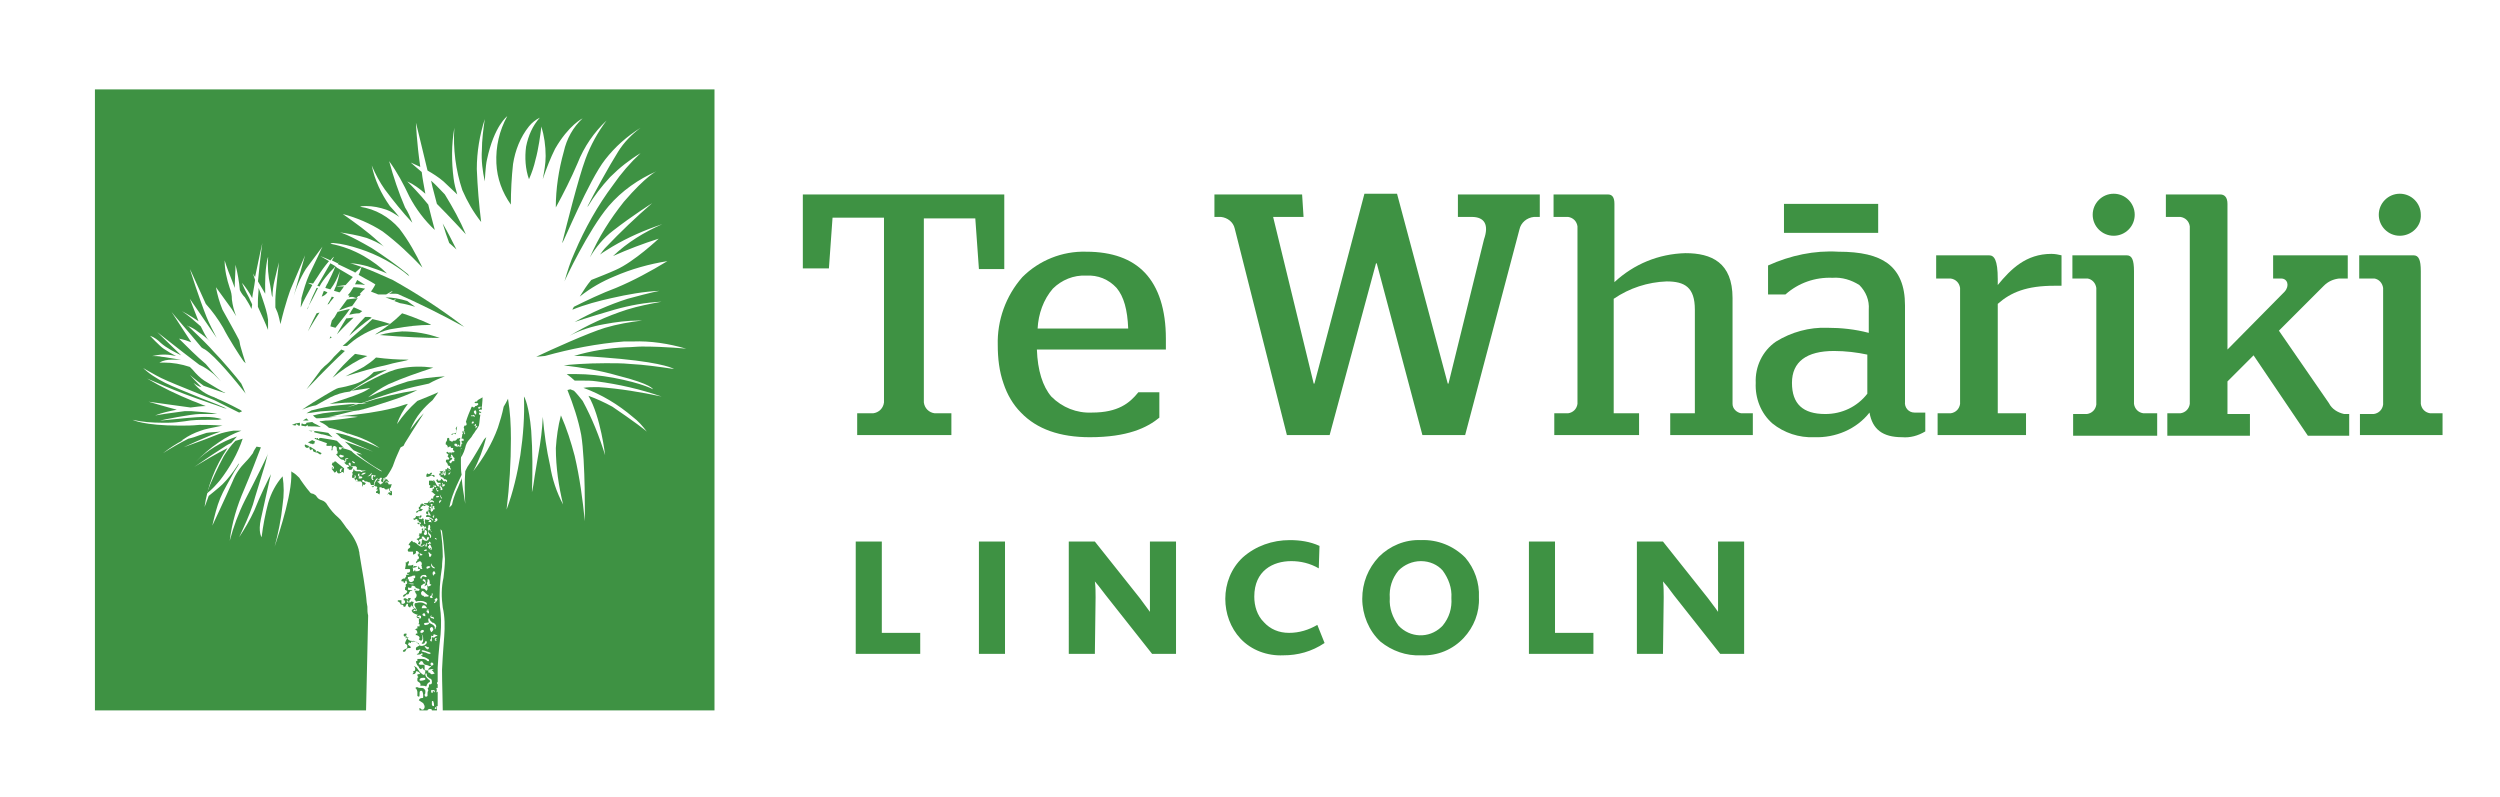 <?xml version="1.0" encoding="utf-8"?>
<!-- Generator: Adobe Illustrator 23.0.1, SVG Export Plug-In . SVG Version: 6.00 Build 0)  -->
<svg version="1.1" id="Layer_1" xmlns="http://www.w3.org/2000/svg" xmlns:xlink="http://www.w3.org/1999/xlink" x="0px" y="0px"
	 viewBox="0 0 345 110" style="enable-background:new 0 0 345 110;" xml:space="preserve">
<style type="text/css">
	.st0{fill:#3E9243;}
	.st1{fill:none;}
	.st2{clip-path:url(#SVGID_2_);}
	.st3{clip-path:url(#SVGID_4_);}
</style>
<g id="Group_124" transform="translate(-1.711 -0.265)">
	<g id="Group_22" transform="translate(98.802 14)">
		<path id="Fill_1" class="st0" d="M99,76.7c-2,0.1-4-0.6-5.6-1.9c-1.6-1.5-2.5-3.7-2.5-5.9c0-2.2,0.8-4.2,2.3-5.8
			c1.5-1.5,3.6-2.4,5.8-2.3c2.3-0.1,4.5,0.8,6.1,2.4c1.3,1.5,2,3.5,1.9,5.5c0.1,2.1-0.7,4.1-2.1,5.6C103.4,75.9,101.3,76.8,99,76.7z
			 M99,63.7c-1.2,0-2.3,0.5-3.1,1.3c-0.9,1.1-1.3,2.4-1.2,3.8c-0.1,1.4,0.4,2.7,1.2,3.8c1.6,1.7,4.2,1.8,5.9,0.2
			c0.1-0.1,0.1-0.1,0.2-0.2c0.9-1.1,1.3-2.4,1.2-3.8c0.1-1.4-0.4-2.7-1.2-3.8C101.3,64.2,100.2,63.7,99,63.7z M80,76.7
			c-2.2,0.1-4.4-0.7-5.9-2.3c-1.4-1.5-2.1-3.5-2.1-5.5c0-2.1,0.8-4.2,2.4-5.7c1.8-1.6,4.1-2.4,6.5-2.4c1.4,0,2.8,0.2,4.1,0.8
			l-0.1,3.1c-1.2-0.7-2.5-1-3.8-1c-2.5,0-5.1,1.3-5.1,4.9c0,1.3,0.4,2.6,1.3,3.5c0.9,1,2.1,1.5,3.5,1.5c1.4,0,2.7-0.4,3.9-1.1l1,2.5
			C83.9,76.2,82,76.7,80,76.7z M132.4,76.5h-3.6V61h3.6l6.2,7.8c0.5,0.7,1,1.3,1.4,1.9h0c0-0.8,0-1.9,0-2.5V61h3.6v15.5h-3.3
			l-6.4-8.1c-0.3-0.4-0.6-0.8-0.9-1.2l0,0c-0.2-0.2-0.4-0.5-0.6-0.7h0c0.1,0.7,0.1,1.5,0.1,2.2L132.4,76.5L132.4,76.5z M54,76.5
			h-3.6V61H54l6.2,7.8c0.5,0.7,0.9,1.2,1.4,1.9h0c0-0.8,0-1.9,0-2.5V61h3.6v15.5h-3.3l-6.4-8.1c-0.3-0.4-0.6-0.8-1-1.3
			c-0.2-0.2-0.3-0.4-0.5-0.6h0c0.1,0.7,0.1,1.5,0.1,2.2L54,76.5L54,76.5z M122.8,76.5h-8.9V61h3.6v12.6h5.3L122.8,76.5L122.8,76.5z
			 M41.6,76.5H38V61h3.6L41.6,76.5L41.6,76.5z M29.9,76.5h-8.9V61h3.6v12.6h5.3L29.9,76.5L29.9,76.5z"/>
		<path id="Fill_3" class="st0" d="M21.1,43.3h2.3c0.8-0.1,1.4-0.7,1.5-1.5V16.3h-7.1l-0.5,7h-3.6V13.1h27.8v10.3H38l-0.5-7h-7.1
			v25.4c0.1,0.8,0.7,1.4,1.5,1.5h2.3v3h-13V43.3z"/>
		<path id="Fill_5" class="st0" d="M53.3,46.6c-4.1,0-7.3-1.1-9.5-3.4c-1.1-1.1-1.9-2.5-2.4-4c-0.6-1.7-0.8-3.5-0.8-5.3
			c-0.1-3.4,1.1-6.8,3.4-9.4c2.3-2.3,5.5-3.6,8.8-3.5c3.6,0,6.3,1,8.1,2.9c1.9,2,2.9,5.1,2.9,9.1c0,0.5,0,0.9,0,1.2
			c0,0.2,0,0.3,0,0.3H46c0.1,2.9,0.8,5.1,2,6.5c1.5,1.5,3.5,2.3,5.6,2.2c3.6,0,5.2-1.3,6.4-2.8h2.9v3.5
			C61.2,45.3,58.5,46.6,53.3,46.6z M52.8,24.3c-1.7-0.1-3.4,0.6-4.6,1.8c-1.3,1.5-2,3.5-2.1,5.5h12.5C58.5,29,58,27.2,57,26
			C55.9,24.8,54.4,24.2,52.8,24.3z"/>
		<path id="Fill_7" class="st0" d="M73.3,17.8c-0.2-0.9-1-1.5-1.9-1.6h-0.9v-3.1h12.1l0.2,3.1h-4.2l5.6,23h0.1l6.9-26.2h4.5l7,26.2
			h0.1l4.9-19.9c0.7-2,0.1-3.1-1.7-3.1h-1.9v-3.1h11.3v3.1h-0.8c-1,0.1-1.8,0.8-2,1.7l-7.5,28.4h-5.9l-6.3-23.7h-0.1l-6.4,23.7h-5.9
			L73.3,17.8z"/>
		<path id="Fill_9" class="st0" d="M125.6,43.3h3.5v3h-11.7v-3h1.9c0.7-0.1,1.2-0.6,1.3-1.3V17.5c-0.1-0.7-0.6-1.2-1.3-1.3h-2v-3.1
			h7.5c0.6,0,0.9,0.4,0.9,1.3v10.8c2.7-2.5,6.1-3.9,9.8-4c3.6,0,6.5,1.3,6.5,6.2V42c0,0.7,0.6,1.2,1.2,1.3h1.6v3h-11.4v-3h3.4V29
			c0-3.1-1.4-3.9-3.9-3.9c-2.6,0.1-5.1,0.9-7.3,2.4V43.3z"/>
		<path id="Fill_11" class="st0" d="M165.4,46.6c-2.7,0-4.1-1.1-4.5-3.4c-1.8,2.3-4.7,3.5-7.6,3.4c-2.1,0.1-4.2-0.6-5.8-1.9
			c-1.6-1.4-2.4-3.5-2.3-5.6c-0.1-2.2,0.9-4.4,2.8-5.7c2.1-1.3,4.6-2,7.1-1.9c1.9,0,3.8,0.2,5.7,0.7V29c0.1-1.3-0.4-2.5-1.3-3.4
			c-1.1-0.7-2.4-1.1-3.7-1c-2.4-0.1-4.7,0.7-6.5,2.3h-2.4v-4c3.1-1.4,6.4-2.1,9.7-1.9c3.1,0,5.3,0.5,6.8,1.6
			c1.6,1.2,2.4,3.1,2.4,5.8v13.3c-0.1,0.8,0.5,1.5,1.3,1.5c0.1,0,0.1,0,0.2,0h1.3v2.6C167.6,46.4,166.5,46.7,165.4,46.6z M156,34.7
			c-3.8,0-5.8,1.5-5.8,4.4c0,2.9,1.5,4.3,4.6,4.3c2.3,0,4.4-1,5.8-2.8v-5.4C159.2,34.9,157.6,34.7,156,34.7L156,34.7z"/>
		<path id="Fill_13" class="st0" d="M170.2,43.3h1.9c0.7-0.1,1.2-0.6,1.3-1.3V26c-0.1-0.7-0.6-1.2-1.3-1.3h-2v-3.2h7.3
			c0.7,0,1.2,0.6,1.2,3.3v0.8c1.8-2.2,3.9-4.3,7.4-4.3c0.5,0,1,0.1,1.4,0.2v4.2h-1c-3.8,0-6,0.9-7.8,2.5v15.1h3.9v3h-12.2V43.3z"/>
		<path id="Fill_15" class="st0" d="M200.4,46.4H189v-3h1.9c0.7-0.1,1.2-0.6,1.3-1.3V26c-0.1-0.7-0.6-1.2-1.2-1.3h-2.1v-3.2h7.5
			c0.7,0,1,0.6,1,2.2V42c0.1,0.7,0.6,1.2,1.3,1.3h1.9V46.4L200.4,46.4z M194.6,18.8c-1.6,0-2.9-1.3-2.9-2.9s1.3-2.9,2.9-2.9
			c0,0,0,0,0,0c1.6,0,2.9,1.3,2.9,2.9C197.5,17.5,196.2,18.8,194.6,18.8z"/>
		<path id="Fill_17" class="st0" d="M201.9,43.3h1.9c0.7-0.1,1.2-0.6,1.3-1.3V17.5c-0.1-0.7-0.6-1.2-1.3-1.3h-2v-3.1h7.5
			c0.6,0,1,0.4,1,1.3v20.1l7.9-8c0.7-0.8,0.4-1.8-0.5-1.8h-1.1v-3.2h10.3v3.2h-1.2c-0.8,0.1-1.5,0.4-2.1,1l-6.2,6.2l6.9,10
			c0.4,0.8,1.2,1.3,2.1,1.5h0.7v3h-5.7l-7.5-11.1l-3.6,3.6v4.5h3.1v3h-11.4V43.3z"/>
		<g id="Group_21" transform="translate(215.281)">
			<path id="Clip_20-2" class="st1" d="M13.1,13h11.6v33.3H13.1V13z"/>
			<g>
				<defs>
					<rect id="SVGID_1_" x="13.1" y="13" width="11.6" height="33.3"/>
				</defs>
				<clipPath id="SVGID_2_">
					<use xlink:href="#SVGID_1_"  style="overflow:visible;"/>
				</clipPath>
				<g id="Group_21-2" class="st2">
					<path id="Fill_19" class="st0" d="M24.7,46.4H13.3v-3h1.9c0.7-0.1,1.2-0.6,1.3-1.3V26c-0.1-0.7-0.6-1.2-1.2-1.3h-2.1v-3.2h7.5
						c0.7,0,1,0.6,1,2.2V42c0.1,0.7,0.6,1.2,1.3,1.3h1.9V46.4L24.7,46.4z M18.8,18.8c-1.6,0-2.9-1.3-2.9-2.9s1.3-2.9,2.9-2.9
						c0,0,0,0,0,0c1.6,0,2.9,1.3,2.9,2.9C21.8,17.5,20.4,18.8,18.8,18.8z"/>
				</g>
			</g>
		</g>
	</g>
	<path id="Fill_23" class="st0" d="M247.9,32.4h13v-4h-13V32.4z"/>
	<path id="Fill_24" class="st0" d="M50.3,45.9C50.3,45.9,50.3,45.9,50.3,45.9C50.4,45.8,50.3,45.9,50.3,45.9"/>
	<path id="Fill_26" class="st0" d="M47.3,41.6l-0.4,0.7l0.2-0.1l0.2-0.3l0.5-0.6l-0.3-0.1L47.3,41.6z"/>
	<g id="Group_43" transform="translate(33.802 26)">
		<path id="Fill_27" class="st0" d="M23.4,20c-1.1,0.1-2.1,0.2-3.1,0.5c3.5,0.3,6.5,0.4,8.3,0.4C26.9,20.3,25.2,20,23.4,20"/>
		<path id="Fill_29" class="st0" d="M21.1,15.3l1.1,0.4c0.1-0.1,0.3-0.1,0.4-0.1l-0.3,0.2l0.8,0.3c0.7,0.1,1.4,0.3,2.1,0.5l-1.1-0.8
			C23.1,15.5,22.1,15.3,21.1,15.3"/>
		<path id="Fill_31" class="st0" d="M23.4,17.5c-1.1,1.1-2.4,2.1-3.7,2.9l0.1,0c0.8-0.4,1.7-0.7,2.6-0.8c1.7-0.3,3.3-0.5,5-0.5
			C27.5,19.1,25.6,18.2,23.4,17.5C23.5,17.5,23.4,17.5,23.4,17.5"/>
		<path id="Fill_33" class="st0" d="M20.5,13.3c-0.2-0.1-0.4-0.1-0.6-0.2c-0.2,0.5-0.5,1-0.8,1.4l1,0.4c0.4,0,0.7,0,1.1,0
			c0.4-0.2,0.7-0.4,1-0.6c-0.4-0.3-0.8-0.6-1.2-0.9C20.7,13.4,20.6,13.3,20.5,13.3"/>
		<path id="Fill_35" class="st0" d="M21.6,14.8c0.5,0,1,0,1.4,0l-0.7-0.5C22.1,14.5,21.8,14.7,21.6,14.8"/>
		<path id="Fill_37" class="st0" d="M17.7,14.9l-1.1-0.4l-0.6,0.8c0.5-0.1,1-0.1,1.5-0.2L17.7,14.9z"/>
		<path id="Fill_39" class="st0" d="M16.2,16.9c-0.6,0.1-1.2,0.3-1.7,0.4L14.1,18l-0.4,0.5l-0.2,0.8l0.7,0.2
			C14.8,18.7,15.6,17.8,16.2,16.9"/>
		<path id="Fill_41" class="st0" d="M17.2,15.5l0.1-0.1c-0.5,0.1-1,0.1-1.5,0.2l-1.1,1.5c0.6-0.2,1.2-0.5,1.8-0.6
			C16.8,16.1,17,15.8,17.2,15.5"/>
	</g>
	<path id="Fill_44" class="st0" d="M47.2,47l0.3-0.2l0,0l-0.2-0.1L47.2,47z"/>
	<g id="Group_53" transform="translate(30.802 29)">
		<path id="Fill_45" class="st0" d="M15,14.4l-0.4,0.1c-0.7,1.3-1.2,2.5-1.2,2.5S14.2,15.6,15,14.4"/>
		<path id="Fill_47" class="st0" d="M19.7,13.7c-0.2,0.3-0.4,0.6-0.6,1c0.4-0.1,0.9-0.2,1.4-0.2l0.4-0.3l-1.1-0.5L19.7,13.7z"/>
		<path id="Fill_49" class="st0" d="M19.4,17.9c-0.3,0.3-0.7,0.7-1.2,1.1l0.3,0l0.3,0c0.6-0.5,1.2-1,1.9-1.4
			c1.3-0.8,2.7-1.3,4.1-1.6c-0.8-0.3-1.6-0.5-2.5-0.7C21.4,16.2,20.2,17.2,19.4,17.9"/>
		<path id="Fill_51" class="st0" d="M19.7,15.1c-0.3,0-0.7,0.1-1,0.1c-0.7,1.1-1.3,2.2-1.3,2.2S18.5,16.2,19.7,15.1"/>
	</g>
	<path id="Fill_54" class="st0" d="M56.4,45.9L56.4,45.9z"/>
	<g id="Group_123" transform="translate(0.802)">
		<path id="Fill_55" class="st0" d="M51.7,44l-0.4,0c-1,1-1.9,2.1-2.2,2.6c1-0.9,2-1.7,3.1-2.5C52,44,51.8,44,51.7,44"/>
		<path id="Fill_57" class="st0" d="M50.5,49.9c0.4-0.2,0.7-0.3,1.1-0.5c-0.5-0.1-1.1-0.2-1.7-0.3c-1.1,1-2.2,2.1-3.1,3.3
			C48,51.4,49.2,50.6,50.5,49.9"/>
		<path id="Fill_59" class="st0" d="M43.8,61.1c-0.1,0.1-0.2,0.1-0.4,0.2l0.4,0.2c0,0,0.1,0,0.1,0c0.1,0,0.1,0,0.2,0.1
			c0.1-0.1,0.1-0.2,0.2-0.1c0-0.1,0-0.2,0.1-0.3L44,61L43.8,61.1z"/>
		<path id="Fill_61" class="st0" d="M44.2,59.9l1.1,0.3l0.1,0c0.5,0.1,1.1,0.3,1.4,0.4c-0.2-0.2-0.4-0.4-0.6-0.6
			c-1.1-0.2-2.1-0.3-2.6-0.3c0,0-0.1,0-0.1,0l0.4,0.1c0.1-0.1,0.4-0.2,0.4,0.1C44.3,59.9,44.3,59.9,44.2,59.9"/>
		<path id="Fill_63" class="st0" d="M48.4,62.1l-1-1l-0.4-0.1l-1.8-0.3c-0.1,0-0.3,0-0.3,0.2c-0.2-0.1-0.1-0.1-0.1-0.2
			c-0.2,0-0.3,0.2-0.3,0c-0.1,0-0.1,0-0.2,0.1c0.7,0.3,2.3,0.8,3.3,1.2C47.9,61.9,48.2,62,48.4,62.1"/>
		<path id="Fill_65" class="st0" d="M60.5,65.5l-0.1,0c-0.1,0-0.2,0.2-0.3,0.2c-0.1,0-0.1-0.1-0.2-0.1c-0.2,0.1-0.1,0.3-0.2,0.4
			c0,0,0.2,0.1,0.3,0.1C60,66,60.1,66,60.2,66c0.1-0.1,0.2-0.1,0.3-0.1c0.1,0,0.2,0.1,0.3,0.2c0,0,0.1-0.1,0.1-0.1
			c0-0.1-0.1-0.2-0.2-0.2c-0.1,0-0.3,0.1-0.4,0c0.1,0,0.1-0.1,0.2-0.1C60.5,65.6,60.5,65.6,60.5,65.5"/>
		<path id="Fill_67" class="st0" d="M42.5,59l0.6,0.1c0.1-0.1,0.2-0.1,0.2-0.2c0.1,0.1,0.1,0.2,0.1,0.2l0.2,0c0.5,0,1.1,0,1.6,0.1
			c-0.2-0.1-0.3-0.2-0.5-0.3c-0.2-0.1-0.5-0.2-0.7-0.4l-0.8,0.1c0,0.2-0.3,0.3-0.6,0.1C42.5,58.7,42.5,58.8,42.5,59"/>
		<path id="Fill_69" class="st0" d="M31.3,66.5c1.3-1.7,2.4-3.6,3.1-5.7c-0.3,0.1-0.6,0.2-1,0.3c-0.6,0.6-1.1,1.3-1.6,2.1
			c-0.9,1.7-1.7,3.4-2.4,5.2C30.2,67.8,30.8,67.1,31.3,66.5"/>
		<path id="Fill_71" class="st0" d="M49.9,39.5c0.5,0,0.9,0,1.4,0.1l-0.3-0.2l-0.8-0.5C50.1,39.1,50,39.3,49.9,39.5"/>
		<path id="Fill_73" class="st0" d="M57,50l0.3-0.1c-1.5,0-3-0.1-4.5-0.3c-0.5,0.5-1.1,0.9-1.7,1.3c-0.7,0.4-1.8,0.9-2.5,1.3
			c1.9-0.6,3.9-1.2,5.8-1.6C55.4,50.3,56.2,50.2,57,50"/>
		<path id="Fill_75" class="st0" d="M44.5,56.2c0.9-0.5,1.6-0.9,2-1.1c0.8-0.4,1.7-0.7,2.7-0.8c1.6-1.1,3.3-2.1,5.1-3l-0.1,0
			c-0.6,0.1-1.2,0.2-1.7,0.3c-0.9,0.9-1.9,1.5-3.1,1.8c-2.4,0.7-1.1-0.1-3.8,1.5c-1,0.6-2,1.2-3,1.9C43.3,56.5,43.9,56.3,44.5,56.2"
			/>
		<path id="Fill_77" class="st0" d="M49.5,40.2c-0.1,0.2-0.3,0.5-0.6,0.8c0.4,0.1,0.8,0.3,1.2,0.4c0.4-0.5,0.8-1,1.2-1.3
			c-0.5-0.1-1.1-0.2-1.6-0.2C49.6,40,49.6,40.1,49.5,40.2"/>
		<path id="Fill_79" class="st0" d="M43.5,42.5c-0.1,0.1-0.1,0.3-0.2,0.4C43.3,43,43.4,42.9,43.5,42.5"/>
		<path id="Fill_81" class="st0" d="M48.5,48.7L48.5,48.7L48,48.5l-1,1c-0.4,0.5-0.8,0.9-1.3,1.3l-0.5,0.5c-0.3,0.4-2,2.7-2,2.7
			S46,51,48.5,48.7"/>
		<path id="Fill_83" class="st0" d="M43.5,42.5c0.3-0.5,0.8-1.5,1.3-2.5L44.6,40C44.2,40.8,43.8,41.7,43.5,42.5"/>
		<path id="Fill_85" class="st0" d="M43.8,62.4l0.2-0.2c0,0.1,0.1,0.1,0.1,0.2c0,0.1,0,0.1,0.1,0.2l0.3,0.1c0.1,0,0.2,0,0.3,0.1
			l0.3,0.2c0.1-0.1,0.1-0.1,0.2-0.2l-0.6-0.3c-0.3,0.3-0.2-0.1-0.2-0.1l-0.8-0.5c0,0-0.1,0.1-0.1,0c-0.1,0-0.1-0.1-0.1-0.1L43,61.6
			c-0.1,0.2,0,0.3,0.1,0.4l0.2,0.1c0.1-0.1,0.2-0.1,0.3-0.1c0.1,0.1,0,0.2,0,0.2L43.8,62.4z"/>
		<path id="Fill_87" class="st0" d="M45.8,40l0.7,0.2c0.6-0.8,1-1.6,1.3-2.5c-0.1,0.7-0.3,1.4-0.5,2c-0.1,0.2-0.2,0.4-0.3,0.7
			l0.7,0.2l0.1,0c0.2-0.3,0.4-0.5,0.5-0.7l0.1-0.1c-0.7,0-1.1,0-1.1,0c0.4-0.1,0.8-0.1,1.3-0.2l1-1.1l-2.2-1.3L47.2,37
			c-0.3,0.8-0.7,1.6-1.1,2.4C46,39.5,45.9,39.8,45.8,40"/>
		<path id="Fill_89" class="st0" d="M53.1,68.4L53.1,68.4L53.1,68.4c-0.1-0.1-0.1-0.1-0.2-0.1c0,0-0.1,0-0.1,0c0,0,0-0.1,0-0.1
			c0,0,0-0.1,0-0.1c0.2-0.1,0.3-0.2,0.2-0.3c0,0,0,0-0.1,0c0,0-0.1,0-0.1,0l0,0c0,0,0.1-0.1,0.1-0.1c0.1-0.1,0.1-0.2,0-0.3
			c0,0,0,0-0.1,0c-0.1,0-0.2-0.1-0.2-0.1c0,0-0.1,0-0.1,0c0,0,0,0.1,0,0.1c0,0-0.1,0.1-0.1,0.1c-0.1,0-0.2,0-0.2-0.1
			c0.2,0,0.3-0.1,0.4-0.2c0-0.1,0-0.1,0-0.2c0.1-0.2,0.2-0.4,0.4-0.6c0,0,0.1-0.1,0.1-0.1c0,0,0,0,0,0c0,0,0,0-0.1,0c0,0,0,0-0.1,0
			c-0.2,0.2-0.4,0.5-0.4,0.9c0,0,0,0-0.1,0c0,0-0.1,0-0.1,0l0,0c0,0-0.1,0-0.1,0c0,0-0.1,0-0.1,0v0c0-0.1-0.1-0.2-0.1-0.3
			c-0.1-0.1-0.2-0.1-0.3-0.1c-0.1-0.1-0.2-0.1-0.3-0.1c0,0-0.1,0-0.1,0c0,0-0.1,0-0.1-0.1c0,0-0.1-0.1-0.1-0.1c0,0,0,0-0.1,0
			c0,0-0.1,0-0.1,0.1c0,0,0,0.1,0,0.1c0,0,0.1,0.1,0.2,0.1c0.1,0,0.2,0.1,0.2,0.1c0,0,0.1,0,0.1,0.1c0,0,0,0,0,0c0,0-0.1,0-0.1,0.1
			l0,0c-0.1,0.1-0.1,0.1-0.2,0.1C51,67,51,67.1,51,67.2c0,0.1,0,0.2-0.1,0.2c0-0.1,0-0.2,0-0.3c0-0.1,0-0.3-0.2-0.4c0,0,0,0-0.1,0
			h-0.1c0,0-0.1,0-0.1,0c-0.1,0-0.2,0-0.3,0c-0.1,0-0.1-0.1-0.1-0.1c0-0.1-0.1-0.1-0.1-0.1c0-0.1-0.1-0.2-0.2-0.2c0,0,0,0,0,0
			c0,0,0,0,0.1,0c0.1,0,0.2-0.1,0.2-0.2c0,0,0-0.1,0-0.2c0,0-0.1,0-0.1,0c0,0-0.1,0-0.1,0v0c0,0.1,0.1,0.1,0.1,0.2
			c0,0-0.1,0.1-0.2,0.1c0,0,0,0.1,0.1,0.1c-0.1-0.1-0.2-0.1-0.3-0.1c0-0.1,0-0.2,0-0.3l0,0c0.1-0.1,0.1-0.3,0-0.4
			c0.1-0.1,0.2-0.3,0.2-0.5c0.1,0,0.1,0.1,0.1,0.1c0,0,0,0.1,0.1,0.1h0c0.1,0.1,0.2,0.1,0.3,0.1c0.1,0,0.1,0,0.2,0c0,0,0.1,0,0.1,0
			c0.1,0,0.2,0,0.2,0.1l0.1,0c0.1,0,0.1-0.1,0.2-0.1c0.2,0,0.3-0.1,0.5-0.1c0,0,0,0-0.1,0c0,0,0,0,0,0c-0.1,0-0.1,0-0.2,0H51H51
			c-0.1,0-0.2,0-0.2,0c-0.1-0.1-0.2-0.1-0.3-0.1c0,0-0.1,0-0.1,0h0c0,0-0.1,0-0.1,0c-0.1,0-0.1,0-0.2-0.1c0.1-0.1,0.1-0.2,0-0.3
			c-0.1-0.1-0.1-0.1-0.2-0.1c-0.1,0-0.2,0-0.3,0c0,0-0.1,0-0.1,0c-0.1,0-0.1,0-0.2-0.1h0c-0.1,0-0.1,0-0.2-0.1c0,0-0.1,0-0.1,0
			c0.1,0.1,0.2,0.1,0.3,0.2c0.1,0,0.2,0.1,0.3,0.1c0,0.2-0.1,0.3-0.2,0.4c0,0-0.1,0-0.1,0h-0.1c-0.1,0-0.1,0-0.2-0.1
			c0,0,0-0.1,0-0.1c0,0,0,0-0.1,0c0,0-0.1,0-0.1,0c0-0.1,0.1-0.2,0.2-0.2c0,0,0.1,0,0.1-0.1c-0.1-0.1-0.2-0.2-0.3-0.2c0,0,0,0-0.1,0
			c-0.1-0.1-0.2-0.2-0.3-0.3c0.1,0,0.2,0,0.2-0.1c-0.1,0-0.1-0.1-0.1-0.1c-0.1-0.1-0.2-0.2-0.3-0.2c0,0-0.1,0-0.1,0l-0.2-0.1
			c-0.2-0.2-0.4-0.4-0.6-0.6c0,0,0,0,0.1-0.1c0.1,0,0.1-0.1,0.1-0.2c0,0,0-0.1,0-0.1c0-0.1-0.1-0.1-0.1-0.2c0-0.2,0-0.4-0.1-0.5
			c0,0-0.1-0.1-0.2-0.1h0c-0.1,0-0.1,0-0.2,0.1c-0.1,0.1-0.1,0.2-0.1,0.3l0,0.1c0,0,0,0,0,0.1c0,0,0,0-0.1,0s-0.1,0-0.1,0
			c0.1-0.1,0.1-0.2,0.1-0.3c0-0.1,0-0.2,0-0.3c-0.1,0-0.1-0.1-0.2,0c-0.1,0-0.1,0-0.2,0h0c-0.1,0-0.1,0-0.2,0c0,0-0.1,0-0.1,0
			c-0.1-0.1,0-0.2,0-0.3c0,0,0.1-0.1,0.1-0.2c0.5,0.2,0.7,0.3,0.8,0.3c0.1,0,0.1,0.1,0.2,0.1c0.2,0.1,0.4,0.2,0.6,0.3c0,0,0,0,0,0.1
			c0,0.1,0,0.2,0.1,0.2c0,0,0.1,0,0.1,0c0.1,0,0.1,0,0.2-0.2c0,0,0,0-0.1,0c0,0,0,0,0,0c-0.1,0-0.1-0.1-0.1-0.1
			c0.5,0.2,1.1,0.3,1.5,0.5c0.2,0.2,0.4,0.4,0.7,0.6c1,0.7,2.1,1.4,3.2,2.1c0.1,0,0.2,0.1,0.2,0.1c0,0,0.1,0,0.1,0l-0.1-0.1
			c-1.1-0.6-2.1-1.3-3.1-2.1c-0.1-0.1-0.2-0.1-0.3-0.3l0.8,0.2c0,0-0.5-0.3-1.2-0.6l-0.4-0.4c-0.2-0.3-0.5-0.5-0.8-0.8
			c1.8,0.6,3.9,1.4,3.9,1.4c0,0-3-1.3-4.4-1.9c-0.2-0.2-0.5-0.5-0.8-0.7c0.8,0.1,1.5,0.3,2.3,0.6c1.3,0.4,2.6,0.9,3.8,1.5
			c-1.1-0.8-2.4-1.4-3.7-1.8l-0.6-0.2c0,0,0,0,0,0s0,0-0.1,0l-0.8-0.3c-0.6-0.2-1.2-0.4-1.8-0.5c-0.3-0.3-0.6-0.5-1-0.7
			c-0.1,0-0.2-0.1-0.3-0.2c0.4,0,0.7-0.1,0.9-0.1h0.1h0.1c0.8,0,4.2-0.5,4.2-0.5c0,0-0.8-0.1-1.8-0.1c-0.5,0-1,0-1.5,0.1
			c-0.8,0.1-1.8,0.2-2.4,0.2c-0.2-0.1-0.4-0.3-0.5-0.4c0.4-0.1,0.9-0.2,1.4-0.3c1.2-0.2,4.1-0.4,5-0.5c-2.4,0.6-4.1,1-4.2,1
			c0.1,0,6.6-0.3,10.5-1.7l0.4-0.1c-0.6,0.8-1.2,1.8-1.5,2.8l0,0c0.8-1.2,1.7-2.2,2.8-3.2c1-0.4,2-0.8,2.9-1.2l-0.8,1.1
			c-0.6,0.5-1.1,1-1.6,1.6c-0.6,0.7-1.1,1.6-1.5,2.5l0,0c0.6-0.8,1.2-1.6,1.9-2.3c-1.3,2-2.1,3.3-2.6,4.1l-0.2,0.4L56.2,62l-0.1,0.2
			c-0.3,0.7-0.6,1.3-0.8,1.9c-0.2,0.7-0.6,1.3-1,1.9c0,0-0.1,0.1-0.1,0.1c-0.1,0-0.1,0.1-0.2,0.1c0,0-0.1,0-0.2,0.1
			c0,0.1,0,0.1,0.1,0.1c0,0,0.1,0,0.1,0l0,0c0,0,0.1,0,0.1,0c0.1,0,0.1,0,0.1,0c0,0,0.1,0,0.1,0l0.1,0.1c0,0.1,0.1,0.1,0.1,0.2
			c0,0,0.1,0,0.1,0.1h0c-0.1,0-0.2,0-0.2-0.1l0,0c-0.1,0-0.1,0-0.2,0c-0.1,0-0.1,0.1-0.1,0.2c0,0,0.1-0.1,0.2-0.1
			c0.1,0,0.1,0.1,0.2,0.2c0,0.1,0.1,0.1,0.1,0.2c0,0,0-0.1,0-0.1s0,0,0.1,0h0h0h0.1c0,0,0.1,0,0.1,0c0,0,0,0,0,0c0,0,0.1,0,0.1,0h0
			c0,0-0.1,0.1-0.1,0.2c0,0.1-0.1,0.2-0.1,0.3c0,0-0.1,0-0.1,0c0,0,0,0,0,0c0,0.1,0,0.2,0,0.2c0,0.1,0,0.1,0,0.2c0,0,0.1,0,0.1,0
			c0.1,0,0.1,0,0.2,0.1l0,0.5c0,0-0.1,0-0.1,0c0,0-0.1,0-0.1,0h-0.1h0h0c0,0,0,0,0,0c0,0,0,0,0,0c0-0.1-0.1-0.1-0.2-0.2
			c0,0-0.1,0-0.1,0.1c0,0-0.1,0-0.1,0c0.1-0.1,0.2-0.1,0.2-0.2c0-0.1,0.1-0.1,0.2-0.1c0,0,0.1,0.1,0,0.1c0,0,0,0,0,0c0,0,0,0,0,0
			c0,0,0.1,0,0.1,0c0-0.1,0-0.2-0.1-0.3c0,0,0,0,0,0c-0.1,0-0.1-0.1-0.1-0.1c0-0.1,0-0.1,0-0.2c0,0-0.1,0-0.1,0c0,0,0,0-0.1,0
			c0,0,0,0,0,0c0,0,0,0.1,0,0.1c-0.1,0-0.2,0-0.3,0c-0.1-0.1-0.2-0.2-0.3-0.2c-0.1,0-0.2,0-0.2,0.1c0,0,0.1-0.1,0-0.1
			c0-0.1-0.1-0.1-0.2-0.1c0,0-0.1,0-0.1,0c-0.1,0.1,0,0.3,0,0.4s0.1,0.4,0,0.4c0,0.1,0,0.1,0,0.2C53.1,68.4,53.1,68.4,53.1,68.4
			L53.1,68.4z M53.2,66.9L53.2,66.9C53.2,66.9,53.2,67,53.2,66.9c0.1,0.1,0.1,0.2,0.2,0.2c0,0,0,0,0,0c0,0,0,0,0,0c0,0,0.1,0,0.1,0
			c0,0,0-0.1,0.1-0.1c0,0,0.1,0,0.1-0.1c0,0,0.1-0.1,0.1-0.1c0,0,0.1-0.1,0.1-0.2c0.1,0,0.2-0.1,0.2-0.2c0,0,0-0.1,0-0.1
			c0,0-0.1,0-0.1,0c0,0-0.1,0-0.1,0.1c-0.1,0-0.1,0.1-0.1,0.2l0,0.1l-0.1,0.1c-0.1,0-0.2-0.1-0.2-0.2c0-0.1,0-0.2,0.1-0.2
			c0,0,0,0,0-0.1c0,0,0,0,0-0.1c0,0,0,0-0.1,0c0,0-0.1,0-0.1,0c-0.1,0-0.1,0.1-0.1,0.2c0,0-0.1,0-0.1,0c0,0-0.1,0-0.1,0.1
			c0,0,0,0,0.1,0s0,0,0,0s0,0,0,0c0,0,0,0,0.1,0c0,0.1-0.1,0.2-0.2,0.2c0,0-0.1,0-0.1,0c0,0.1,0.1,0.2,0.3,0.2
			C53.1,67,53.1,67,53.2,66.9L53.2,66.9z M50.1,66.4c-0.1,0-0.1,0-0.1,0.1c0,0,0,0.2,0.2,0.2C50.3,66.6,50.3,66.5,50.1,66.4
			C50.2,66.4,50.2,66.4,50.1,66.4L50.1,66.4z M52.3,65.8c-0.1,0-0.1,0-0.1,0.1c0,0-0.1,0.1,0,0.2c-0.1,0.1-0.1,0.2,0,0.2
			c0,0.1,0.1,0.2,0,0.2c0,0,0.1,0,0.1,0c0,0,0,0,0.1,0c0,0,0,0,0.1,0l-0.1-0.1c0-0.1-0.1-0.1-0.1-0.2c0,0,0.1,0,0.1-0.1
			c0,0,0,0,0-0.1c0,0,0,0,0-0.1c0,0,0,0,0,0c0,0,0,0,0.1,0l0.1,0.2l0.1-0.1c0,0,0.1-0.1,0.1-0.1c0,0,0,0,0,0c0,0-0.1,0-0.1,0h0
			C52.4,65.8,52.4,65.8,52.3,65.8L52.3,65.8z M50.5,65.6c-0.1,0-0.2,0.1-0.2,0.2c0,0.1,0.1,0.2,0.2,0.3h0h0h0c0,0-0.1,0-0.1,0.1
			c0,0,0,0.1,0,0.1c0.1,0,0.2,0,0.2,0c0.1,0,0.2,0,0.3-0.1c0,0,0-0.1,0-0.1C50.8,66,50.7,66,50.6,66c0,0,0,0-0.1,0c0,0,0-0.1,0-0.1
			C50.5,65.8,50.5,65.7,50.5,65.6C50.6,65.6,50.6,65.6,50.5,65.6L50.5,65.6z M52.2,65.5C52.2,65.5,52.2,65.5,52.2,65.5
			c-0.2,0.2-0.3,0.4-0.6,0.5C52,66,52.2,65.8,52.2,65.5L52.2,65.5C52.3,65.5,52.3,65.5,52.2,65.5L52.2,65.5z M51.2,65.5
			c-0.2,0-0.3,0.1-0.4,0.2c0,0,0,0.1,0,0.1c0,0,0,0,0,0c0.1,0,0.5-0.1,0.6-0.3C51.4,65.5,51.3,65.5,51.2,65.5L51.2,65.5z M49.2,64.1
			c-0.1,0-0.1,0.1-0.2,0.1c0,0.1,0.1,0.2,0.2,0.3C49.4,64.4,49.3,64.2,49.2,64.1L49.2,64.1z M49.6,63.9L49.6,63.9
			c-0.1,0-0.1,0.1-0.1,0.1c0.1,0.1,0.2,0.2,0.3,0.2c0,0,0.1,0,0.1-0.1L49.6,63.9L49.6,63.9z M48.7,63.5c-0.1,0-0.1,0.1-0.2,0.1
			c0.1,0.1,0.1,0.2,0,0.4l0.1,0c0.1-0.1,0.1-0.2,0.1-0.4c0,0,0,0,0,0c0,0,0.1,0,0.2,0c0,0,0,0,0.1,0c0,0,0,0,0,0c0,0,0,0-0.1-0.1
			c0,0,0,0,0,0C48.9,63.5,48.9,63.5,48.7,63.5C48.8,63.5,48.8,63.5,48.7,63.5L48.7,63.5z M47.9,63C47.9,63,47.9,63,47.9,63
			c-0.2,0.1-0.2,0.2-0.2,0.2c0.1,0.1,0.2,0.2,0.3,0.2c0.2,0,0.3-0.1,0.4-0.2C48.3,63.1,48.1,63.1,47.9,63L47.9,63z"/>
		<path id="Fill_91" class="st0" d="M44.7,39.7l0.3,0.1c0.3-0.6,0.7-1.1,1.2-1.7c0.3-0.4,0.7-0.7,1-1.1l-0.7-0.4
			C46,37.5,45.1,39,44.7,39.7"/>
		<path id="Fill_93" class="st0" d="M41.7,58.7c-0.2,0.1-0.3,0.1-0.5,0.2l0.5,0.1c0-0.1,0.1-0.2,0.2-0.2c0,0.1,0.1,0.1,0.2,0.2h0.2
			c0-0.1,0-0.3,0-0.4L41.7,58.7z"/>
		<path id="Fill_95" class="st0" d="M48.4,65.6c-0.1-0.1-0.1-0.2-0.2-0.2c-0.1,0-0.2,0-0.2,0.1c-0.1,0-0.2,0.1-0.3,0.1
			c-0.2,0-0.3-0.1-0.3-0.4c-0.1,0.2-0.2,0.2-0.3,0.3L46.7,65c0,0,0,0,0-0.1c0-0.1,0-0.2,0.1-0.2h0c0,0.1,0,0.2,0,0.3
			c0.1,0,0.2-0.1,0.2-0.2c0-0.1-0.1-0.2-0.2-0.3c0,0-0.1-0.1-0.1-0.1c0-0.1,0.1-0.2,0.1-0.3c0,0,0.1,0,0.1,0c0.1,0,0.2-0.1,0.2-0.2
			l0.2,0.1c0,0,0.1,0.1,0.1,0.1c0,0,0,0,0,0l0.5,0.4l0.5,0.4C48.4,65.1,48.3,65.3,48.4,65.6L48.4,65.6z M48,64.9
			c-0.1,0-0.2,0.2-0.2,0.3c0,0.1,0,0.2,0.1,0.2h0c0.1,0,0.1-0.1,0.1-0.2c0-0.1,0.1-0.2,0.2-0.3C48.1,64.9,48,64.9,48,64.9L48,64.9z"
			/>
		<g id="Group_99" transform="translate(0.909)">
			<path id="Clip_98-2" class="st1" d="M13.1,12.6h85.5v85.7H13.1V12.6z"/>
			<g>
				<defs>
					<rect id="SVGID_3_" x="13.1" y="12.6" width="85.5" height="85.7"/>
				</defs>
				<clipPath id="SVGID_4_">
					<use xlink:href="#SVGID_3_"  style="overflow:visible;"/>
				</clipPath>
				<g id="Group_99-2" class="st3">
					<path id="Fill_97" class="st0" d="M59,98.3h-1.1c0,0,0,0,0-0.1l0,0c0-0.1-0.1-0.2,0-0.2c0.1,0,0.1,0,0.2,0.1l0,0c0,0,0,0,0,0
						c0,0,0.1,0.1,0.1,0.1c0.1,0,0.2,0,0.2,0c0.1-0.1,0.2-0.2,0.2-0.4c0-0.2-0.1-0.3-0.2-0.5c-0.1-0.1-0.2-0.1-0.3-0.2
						c-0.1-0.1-0.2-0.1-0.3-0.2c0.1-0.2,0.2-0.3,0.4-0.3c0.1,0,0.2,0,0.2-0.1c0-0.1,0-0.1,0-0.2c0,0,0,0,0-0.1
						c0-0.2-0.1-0.6-0.2-0.6c0,0,0,0-0.1,0c-0.2,0-0.2,0.2-0.2,0.4c0,0,0,0.1,0,0.1c0,0.2,0,0.3-0.1,0.3c0,0-0.1,0-0.2-0.1
						c0-0.1,0-0.2,0-0.3c0-0.1,0-0.1,0-0.2c0-0.2-0.1-0.5-0.3-0.6c0.1,0,0.1-0.1,0.2-0.1c0,0,0.1,0,0.1,0c0.2,0.1,0.3,0.1,0.5,0.1
						c0.1,0,0.3,0,0.4,0.1c0.1,0.1,0.2,0.2,0.2,0.3c0,0.1,0,0.2,0,0.2c0,0.1,0,0.2-0.1,0.3c0,0.1,0,0.2,0.1,0.3c0,0,0.1,0,0.1,0
						c0,0,0,0,0.1,0c0,0,0,0,0.1-0.1c0,0,0-0.1,0-0.1c0,0,0-0.1,0-0.1c0-0.1,0-0.2,0-0.2c0-0.1,0-0.2,0.1-0.3c0-0.1,0-0.2-0.1-0.3
						c0.1-0.1,0.2-0.2,0.2-0.4c0,0,0,0,0-0.1c0-0.1,0.1-0.1,0.2-0.1l0,0c0.1,0,0.2-0.1,0.2-0.2c0-0.1,0-0.1,0-0.2
						c0-0.2-0.1-0.4-0.3-0.4l-0.1-0.1c-0.2-0.1-0.3-0.2-0.3-0.4s0-0.2-0.1-0.2h0c-0.1,0-0.1,0-0.1,0.2c0,0.2,0.2,0.4,0.4,0.6l0,0
						c0.2,0.1,0.3,0.2,0.2,0.4c-0.1,0-0.2,0.1-0.3,0.2c0,0.1-0.1,0.1-0.1,0.2c0,0.1-0.1,0.2-0.1,0.2c-0.2-0.1-0.3-0.1-0.5-0.1
						c-0.1,0-0.2,0-0.3,0l0,0c0.1-0.2,0-0.4-0.2-0.5l0,0c-0.1-0.1-0.2-0.1-0.2-0.2c0-0.1,0-0.1,0-0.2c0-0.1,0-0.3,0.2-0.3
						c-0.1,0-0.2-0.1-0.2-0.3c0-0.1,0.1-0.1,0.2-0.1c0.1,0,0.1,0,0.2-0.1c-0.1,0-0.1-0.1-0.1-0.1c-0.1-0.1-0.3-0.2-0.4-0.2
						c0,0-0.1,0-0.1,0c0,0.1,0,0.2-0.1,0.3c-0.1,0.1-0.2,0.1-0.3,0.1c-0.1,0-0.1,0-0.1,0.1c0-0.1,0.1-0.2,0.1-0.2
						c0.1-0.1,0.1-0.1,0-0.3c0.2,0,0.3-0.1,0.3-0.2c0-0.2,0-0.4-0.2-0.5c0.1,0,0.2,0,0.2,0.1h0c0,0,0.1,0,0.1,0c0,0,0.1,0.1,0.1,0.1
						c0.1,0.1,0.2,0.3,0.3,0.4c0,0.1,0.5,0.6,0.7,0.6h0c0,0,0.1,0,0.1-0.1c0.1-0.2,0.1-0.4,0.1-0.6c0.1,0,0.1,0.1,0.2,0.1
						c0.1,0,0.2,0,0.2-0.1c0,0,0,0,0,0c0,0-0.1-0.1,0-0.1c0.1-0.1,0.1-0.1,0.2-0.2c0.1-0.1,0.2-0.1,0.2-0.2c0,0,0,0,0-0.1
						c0,0.1-0.1,0.1-0.2,0.1c-0.1,0-0.2-0.1-0.2-0.1C58.8,92,58.7,92,58.6,92c0,0,0-0.1-0.1-0.1c-0.1-0.2-0.2-0.4-0.3-0.4
						c-0.1,0-0.2,0-0.2,0.1c0,0-0.2,0.2-0.2,0.2l0,0c0,0,0,0.1,0,0.1c0,0,0.1,0.1,0.2,0.1c0.1,0,0.1,0,0.2,0h0c0.1,0,0.1,0,0.2,0
						c0.1,0,0.1,0,0.2,0.1c0,0.1,0,0.3,0,0.4c0,0.1,0,0.2,0,0.3c0,0-0.1-0.1-0.1-0.1c-0.1-0.1-0.2-0.2-0.2-0.3h0c0,0,0,0-0.1,0.1
						c0,0,0,0,0,0c0,0.1-0.1,0.1-0.2,0.1h0c-0.1-0.1-0.2-0.2-0.2-0.3c-0.1-0.1-0.1-0.2-0.2-0.2c-0.1-0.2-0.2-0.4-0.2-0.6
						c0,0,0.1,0,0.1,0c0.1,0,0.1,0,0.1-0.1c0-0.1,0-0.1,0-0.2c0,0,0.1,0,0.1,0c0.1,0,0.1,0,0.2,0c0.1,0,0.1,0,0.2,0c0,0,0.1,0,0.2,0
						c0.3,0,0.5,0.1,0.7,0.3c0,0,0.1,0,0.1,0c0,0,0.1,0,0.1,0c0,0,0-0.1,0-0.1c0,0,0-0.1,0-0.1c-0.3-0.2-0.6-0.4-0.9-0.4
						c0,0,0-0.1-0.1-0.1s-0.1,0-0.1-0.1c0,0,0,0,0.1,0c0.1,0,0.1,0,0.1-0.1c0,0,0,0,0-0.1c0,0,0-0.1-0.1-0.1
						c-0.1,0.2-0.4,0.2-0.6,0.2c0,0-0.1,0-0.1,0c0.1-0.1,0.2-0.2,0.3-0.2c0,0,0,0,0,0c0,0,0,0,0-0.1c0,0,0-0.1,0.1-0.2
						s0.1-0.1,0.1-0.2S57.7,90,57.6,90s-0.2,0-0.2-0.1c0-0.1,0-0.1,0-0.2c0-0.1,0.2-0.2,0.4-0.3c0.1,0,0.1-0.1,0.2-0.1
						c-0.1,0-0.2-0.1-0.3-0.2l-0.1-0.1c-0.1-0.2-0.4-0.3-0.6-0.3h0l0,0.2l-0.2-0.1c-0.1,0-0.1,0.1-0.1,0.2c0,0,0,0,0,0
						c-0.1,0-0.2,0-0.2-0.1c-0.1,0-0.1,0-0.1,0.1c0,0.1-0.1,0.1-0.1,0.2c0,0,0,0,0.1,0.1c0.1,0.1,0.3,0.2,0.3,0.3
						c0,0.1-0.2,0.1-0.3,0.1c0,0-0.1,0-0.1,0C56,89.9,56,90,56,90c0,0.1-0.1,0.2-0.2,0.2c0,0-0.1,0-0.1,0c-0.1,0-0.1,0-0.1-0.1
						c0-0.1,0.2-0.2,0.4-0.3c0.1,0,0.2-0.1,0.2-0.2c0-0.1,0-0.2,0-0.3c-0.1-0.1-0.2-0.2-0.3-0.2l0-0.1c0.1-0.3,0.2-0.6,0.5-0.8
						c0,0-0.1,0-0.1,0c0,0-0.1,0-0.1,0L56,88.4l0-0.2c-0.1,0-0.1,0-0.1,0s0,0,0.1-0.1s0.1-0.1,0.1-0.1c0,0,0-0.1,0-0.1
						c-0.1,0.1-0.2,0.2-0.2,0.2c0,0-0.1,0-0.1,0c0,0-0.1-0.1-0.1-0.2c0-0.1,0.1-0.2,0.2-0.2c0.1,0,0.2,0,0.2,0c0,0.1,0,0.1,0,0.2
						c0,0,0,0.1,0,0.1c0,0,0,0,0,0.1c0,0,0,0,0,0.1c0.1,0,0.1,0.1,0.2,0.2l0,0.1c0.1,0.1,0.3,0.2,0.4,0.2c0.1,0,0.1,0,0.2,0
						c0,0.1,0,0.1,0.1,0.1c0,0,0.1,0,0.1,0l0,0c0.1,0,0.1,0,0.2,0c0,0,0.1,0,0.1,0c0,0,0,0,0,0.1c0,0,0,0,0,0l0,0c0,0,0.1,0,0.1,0
						c0.1,0,0.1,0.1,0.2,0.1c0,0,0.1,0,0.1,0.1c0,0.1,0,0.2,0.1,0.2c0.1,0.1,0.2,0.1,0.3,0.1h0c0.2,0,0.3-0.1,0.4-0.1
						c0.1-0.1,0.3-0.2,0.3-0.4c0,0,0-0.1,0-0.1c0,0-0.1,0-0.1-0.1h0c-0.1,0-0.1,0.1-0.1,0.1c0,0-0.1,0.1-0.1,0.2
						c-0.1,0.1-0.2,0.1-0.3,0.1h0c-0.1,0-0.1,0-0.1-0.1c0.2-0.1,0.2-0.3,0.2-0.6c0-0.3-0.1-0.5-0.3-0.8l0.1,0c0.1,0,0.1,0,0.2-0.1
						c0,0,0,0,0.1-0.1c0,0,0-0.1,0-0.1c0,0-0.1-0.1-0.1-0.1c0,0,0,0,0,0c0,0,0,0-0.1,0c-0.1,0-0.3,0.1-0.3,0.3
						c0.2,0.2,0.3,0.5,0.3,0.8c0,0.1,0,0.3-0.2,0.4c-0.1-0.1-0.2-0.1-0.3-0.2c0.1-0.1,0.1-0.2,0.1-0.3c-0.1-0.2-0.4-0.3-0.5-0.3
						l-0.1,0c0.1,0,0.1-0.1,0.1-0.2c0,0,0,0,0,0s0,0,0,0c0.1,0,0.1,0,0.2,0c0-0.4-0.1-0.5-0.4-0.6c0,0,0.1,0,0.1,0
						c0.1,0,0.1-0.1,0.2-0.1c0,0,0.1,0,0.1,0c0-0.1,0-0.2,0-0.3c0,0,0.1,0,0.1,0c0,0,0.1,0,0.1,0c0,0,0.1,0,0.1,0h0
						c0-0.1,0-0.2,0-0.3c0,0-0.1,0-0.1,0c0,0,0,0,0,0c0,0,0,0-0.1,0c0.2-0.1,0.1-0.4,0.1-0.5c0,0,0-0.1,0-0.1c0-0.1,0.1-0.2,0.2-0.2
						c0.1,0,0.1,0,0.1-0.1c0-0.1,0-0.1,0-0.2c0,0-0.1-0.1-0.2-0.1c-0.1,0-0.2,0.1-0.3,0.1c0,0,0,0,0,0.1c0,0,0.1,0,0.1,0
						s0.1,0,0.2,0.1c0,0,0,0,0,0.1c0,0-0.1,0-0.1,0c-0.1,0-0.3-0.1-0.3-0.2c0-0.1,0-0.2,0.2-0.3l-0.1,0c-0.3-0.1-0.7-0.2-0.8-0.6
						c0,0,0.1,0,0.1-0.1c0.1-0.1,0.2-0.1,0.3-0.1h0c0,0.1,0,0.1-0.1,0.2s-0.1,0-0.1,0.1c0,0,0.1,0,0.1,0c0.1,0,0.2,0,0.2-0.1
						c0,0,0.1-0.1,0.1-0.1c0-0.2-0.2-0.2-0.3-0.2c0,0-0.1,0-0.1,0c0,0,0,0,0-0.1c0-0.1-0.1-0.2-0.1-0.2c-0.1,0-0.1,0-0.2,0.1
						c0.1-0.1,0.2-0.2,0.2-0.3c0,0-0.3,0.3-0.3,0.4c0,0,0,0,0,0c-0.1,0-0.2-0.1-0.3-0.2c0-0.1,0-0.2,0-0.3h0c0,0-0.1,0-0.1,0
						c0,0,0,0-0.1,0h0c0,0.1,0,0.1-0.1,0.2c0,0.1,0,0.1-0.1,0.2l-0.2,0c0-0.2-0.1-0.3-0.3-0.3c0,0,0,0,0,0c0,0-0.1,0-0.1,0
						c0-0.1,0-0.1-0.1-0.2c0-0.1-0.1-0.1-0.2-0.2l0,0h0h0c0,0,0,0,0,0h0c0,0-0.1,0-0.1,0h0c0-0.1,0-0.1,0-0.2c0,0,0.1,0,0.1,0
						c0.1,0,0.2,0,0.2,0c0.1,0,0.2,0,0.2,0h0c0,0,0,0.1,0,0.1l0,0.1h0c0,0,0,0.1,0,0.1l0,0l0,0c0,0,0,0.1,0,0.1
						c0,0.1,0.1,0.1,0.2,0.1c0.1,0,0.3-0.1,0.3-0.2h0c0,0,0,0,0-0.1c0,0,0,0,0,0c0,0,0,0,0,0h0c0,0,0-0.1,0-0.1c0,0-0.1-0.1-0.1-0.1
						c-0.1,0-0.1,0-0.1-0.2c0.1-0.1,0.3-0.1,0.4,0c0.1,0.1,0.2,0.1,0.3,0.1c-0.1-0.1-0.1-0.1-0.1-0.1c0-0.1,0.1-0.1,0.2-0.1
						c0.1,0,0.2,0,0.2,0.1c-0.1,0.1-0.2,0.2-0.2,0.3h0c0,0,0,0,0,0c0,0,0,0,0,0l0,0c0,0,0,0.1,0,0.1c0,0,0,0-0.1,0
						c-0.1,0-0.1,0-0.1-0.1l0,0l0,0c0,0-0.1-0.1-0.2-0.1c0,0,0,0,0,0s0,0,0,0l0.1,0.1c0,0,0,0.1,0,0.1s0,0-0.1,0
						c0,0,0.1,0.1,0.1,0.1c0,0,0.1,0,0.1,0c0,0,0.1,0,0.2,0c0.1,0,0.1,0,0.1,0.1c0,0,0-0.1,0-0.1c0.1-0.1,0.2-0.2,0.3-0.1
						c0.1,0,0.2,0,0.2,0.1c-0.1,0.1-0.1,0.2-0.1,0.4c0,0.3,0.2,0.6,0.4,0.8c0,0,0.1,0,0.1-0.1c0,0,0-0.1,0-0.1
						c-0.1-0.2-0.2-0.4-0.3-0.6c0-0.1,0-0.2,0.1-0.3l0,0c0.2,0,0.4-0.1,0.6-0.1c0,0,0.1,0,0.1,0c0.3,0,0.5,0.1,0.8,0.3c0,0,0,0,0,0
						c0,0,0.1,0,0.1,0c0,0,0,0,0-0.1c0,0,0,0,0-0.1c0,0-0.1-0.1-0.1-0.1l0,0h0h0c0,0,0,0,0,0c0,0,0,0,0,0c0,0,0,0,0,0h0
						c-0.2-0.1-0.4-0.2-0.7-0.2h-0.1c-0.2,0-0.4,0-0.6,0.1h0c0-0.1,0-0.1-0.1-0.2c0,0-0.1-0.1-0.1-0.2c0.2-0.1,0.3-0.3,0.3-0.5
						c0-0.1-0.1-0.3-0.2-0.3c0.1-0.1,0-0.2-0.1-0.3c0,0,0,0,0.1,0h0h0.1c0,0,0.1,0,0.1,0c0,0,0,0,0,0c0-0.1-0.1-0.1-0.1-0.1
						c0,0-0.1,0-0.1,0c0,0-0.1,0-0.1,0c0,0,0,0-0.1,0h0c0.1,0,0.1-0.1,0.1-0.1s0-0.1,0.1-0.1c0,0.2,0.2,0.3,0.4,0.3
						c0.1,0,0.1,0,0.2-0.1c0,0,0-0.1,0-0.1c0,0-0.1-0.1-0.2-0.1c-0.1,0-0.3-0.1-0.4-0.2c0,0,0,0,0-0.1s0,0,0,0
						c-0.1,0-0.2-0.1-0.3-0.1c-0.1,0-0.2,0-0.2,0c0,0.1,0,0.2,0,0.2c-0.1,0.1-0.1,0.1-0.2,0.1c-0.1,0-0.1,0-0.2-0.1
						c-0.1,0.1-0.1,0.2-0.1,0.3c0,0.1,0.2,0.1,0.4,0.1c0.1,0,0.2,0,0.2,0.1c-0.1,0-0.1,0-0.2,0c-0.1,0-0.1,0.1-0.2,0.2
						s0,0.2-0.2,0.3h0c0,0-0.1,0-0.1,0c0,0,0,0-0.1,0c0,0,0,0,0,0c0,0-0.1,0.1-0.1,0.1c-0.1,0.1-0.1,0.2-0.3,0.2c0,0-0.1,0-0.1,0
						c0-0.2,0.2-0.3,0.4-0.4c0.1-0.1,0.2-0.2,0.2-0.3c0-0.1-0.1-0.1-0.2-0.2c0,0,0,0,0,0c0,0-0.1,0-0.1,0l0,0c0,0,0,0,0,0
						c0-0.1,0-0.2,0-0.2c0-0.1,0-0.1,0-0.2c0,0,0.1,0,0.1,0c0,0,0,0,0,0c0-0.1,0-0.2,0-0.3c0,0,0-0.1,0-0.1c0,0,0,0,0,0c0,0,0,0,0,0
						c0.1,0,0.2-0.1,0.2-0.2c0,0,0-0.1-0.1-0.1c0,0,0-0.1,0-0.1c0.2,0.2,0.4,0.4,0.7,0.4h0.1c0.1,0,0.2,0,0.2,0c0,0,0,0,0,0
						c0,0,0-0.1-0.1-0.1c-0.1,0-0.1,0-0.2,0h-0.1c-0.3,0-0.5-0.1-0.6-0.4l-0.1,0c-0.1,0.1-0.1,0.2-0.1,0.3c0,0,0,0,0,0l-0.1,0
						c0,0-0.1,0-0.1-0.1s0-0.1,0-0.1s0,0,0,0s0,0,0,0h-0.1c-0.2,0-0.2,0-0.2-0.1c0,0,0-0.1,0-0.1c0.1-0.1,0.2-0.2,0.4-0.2
						c0.1,0,0.3,0.1,0.3,0.2c0-0.1,0-0.1,0.1-0.1c0.1,0,0.1,0,0.2,0c0,0.1,0,0.2,0.1,0.3c0,0,0.1,0.1,0.2,0.1c0.2,0,0.3-0.1,0.4-0.2
						c0.1-0.1,0-0.3-0.1-0.4c0,0,0.1,0.1,0.1,0.1c0.1,0,0.2-0.1,0.2-0.1c0-0.1,0-0.2,0-0.3c0,0-0.1,0-0.1,0c-0.1,0-0.3,0-0.4,0.1
						c-0.1,0-0.3,0.1-0.4,0.1c-0.1,0-0.1,0-0.1,0c0,0.1,0,0.1,0,0.2c0,0.1-0.1,0.1-0.3,0.1c0,0-0.1,0-0.1,0h0c0-0.1,0-0.2,0.1-0.3
						c0.1-0.1,0.1-0.2,0-0.3c0.1,0,0.1,0,0.2,0c0.1,0,0.2,0,0.3-0.1c0,0-0.1,0-0.1,0c0,0-0.1,0-0.1,0c0,0-0.1,0-0.1,0l0-0.2
						c0,0,0.1,0,0.1,0c0.2,0,0.3-0.1,0.3-0.3c0-0.1,0-0.1,0-0.1c0-0.1-0.1-0.1-0.2-0.1c-0.1,0-0.1,0-0.2,0c-0.1,0-0.1,0-0.2,0
						c-0.1,0-0.1,0-0.1,0C56,78.3,56,78.2,56,78.1c0-0.1,0-0.2-0.1-0.2c0.1,0,0.2,0,0.3-0.1c0.1-0.1,0.1-0.1,0.2-0.1
						c0.1,0.1,0,0.3-0.1,0.5l0,0.1l0,0c0.1,0,0.2,0,0.3,0c0.1,0,0.2,0,0.4-0.1c0.1,0,0,0.1,0,0.1s0,0.2,0.1,0.2h0c0,0,0,0,0,0
						c0,0,0-0.1,0-0.1s0-0.1,0-0.1c0,0,0,0,0,0h0c0,0.1,0.2,0.1,0.3,0.1c0.1,0,0.2,0,0.2,0c-0.1,0.1-0.3,0.2-0.5,0.2
						c-0.1,0-0.2,0-0.2,0c0.1,0.1,0.1,0.2,0.1,0.3c0,0.1,0,0.1,0,0.2c0,0,0.1,0,0.1,0c0,0,0.1,0,0.1-0.1c0,0,0-0.1,0.1-0.1
						c0,0,0,0.1,0,0.1c0,0,0,0.1,0,0.1c0,0,0.1,0,0.1,0c0.2,0,0.3,0,0.5-0.1c0.1-0.1,0.1-0.2,0-0.2c0,0-0.1,0-0.1,0
						c-0.1,0-0.1,0-0.1-0.1c0-0.1,0-0.2,0.1-0.3c0,0.2,0.2,0.4,0.4,0.4c0,0,0.1,0,0.1,0c-0.1-0.2-0.1-0.2-0.1-0.3c0,0,0-0.1,0-0.1
						c0,0,0-0.1-0.1-0.1c0,0,0.1-0.1,0.1-0.1c0-0.1,0-0.2,0-0.3l0,0c-0.1,0-0.1-0.1-0.1-0.1c-0.1,0-0.1-0.1-0.1-0.1s0,0,0,0h0
						c-0.1,0-0.2,0.1-0.3,0.1c-0.1,0.1-0.2,0.1-0.3,0.2c0-0.1,0-0.2,0.1-0.3c0,0,0.1-0.1,0.1-0.1s0-0.1-0.1-0.1
						c0.2,0,0.3-0.1,0.3-0.2c0.1-0.1-0.1-0.3-0.2-0.5c0,0,0,0,0,0c0.1,0,0.1,0,0.2-0.1c0-0.1,0-0.1,0-0.2c-0.1-0.1-0.2-0.2-0.3-0.2
						c0,0,0,0-0.1,0c0,0.1,0,0.2,0,0.3c-0.1,0.1-0.3,0.2-0.4,0.2c0-0.1,0-0.2,0-0.3c0,0,0,0,0-0.1c0,0-0.1,0-0.1,0
						c-0.1,0-0.2,0-0.2,0h0c-0.1,0-0.1,0-0.2,0c-0.1,0-0.2,0-0.2-0.1c-0.1-0.1,0-0.3,0.2-0.4l0.1-0.1c0-0.1,0-0.1,0-0.2
						c0-0.1-0.1-0.1-0.2-0.1l0-0.1c0.1-0.1,0.1-0.2,0.2-0.3h0c0,0,0.1,0,0.1-0.1c0.1-0.1,0.1-0.1,0.2-0.1c0,0.1,0.1,0.2,0.2,0.2
						c0,0,0,0,0.2,0c0,0,0,0.1,0,0.1c0,0,0,0,0.1,0h0l0,0c0.2,0.2,0.5,0.5,0.8,0.5h0c0.1,0,0.3-0.1,0.4-0.2c0,0,0-0.1,0-0.1
						c0,0,0,0,0,0c0,0-0.1,0-0.1,0h0c-0.1,0.1-0.2,0.2-0.3,0.2c0,0,0,0,0,0c-0.1,0-0.1,0-0.2-0.1c0.1-0.1,0.2-0.2,0.2-0.3
						c0-0.1,0-0.2,0-0.3c0,0,0-0.1,0.1-0.1c0,0,0-0.1,0-0.1c0,0,0,0,0,0c0,0,0-0.1-0.1-0.1c0,0,0,0,0,0c-0.1,0-0.2,0.1-0.3,0.1
						c-0.1,0.1-0.1,0.3,0,0.3c0,0,0.1,0,0.1,0h0c0,0.1,0,0.1,0,0.2c0,0.1,0,0.2-0.1,0.2c-0.1,0-0.2,0-0.2-0.1c0,0,0-0.1,0-0.1
						c0.1,0,0.1-0.1,0.1-0.2c0-0.1-0.1-0.2-0.3-0.3l0,0c0-0.1,0.1-0.1,0.1-0.1c0.1,0,0.3-0.1,0.3-0.3c0-0.1-0.1-0.2-0.2-0.2
						c0,0,0,0,0,0c0,0,0,0,0,0c0,0,0,0,0,0c0,0,0.1,0,0.1,0l0,0c0.1,0,0.1-0.1,0-0.2h0c0,0,0.1,0,0.1,0h0c0,0,0,0,0.1,0
						c0,0,0.1,0,0.1,0c0,0,0.1,0,0.1-0.1c0,0,0-0.1,0-0.1c0-0.1,0.1-0.2,0-0.3c0,0,0-0.1,0-0.1c0-0.1,0.1-0.1,0.2-0.1v0
						c0,0,0,0.1,0,0.1c0,0.1,0,0.1-0.1,0.1c0,0,0,0,0,0c0,0,0,0,0,0.1c0,0,0.1,0,0.1,0c0.1,0,0.2-0.1,0.2-0.2c0-0.1,0-0.2-0.1-0.3
						c0,0,0-0.1,0-0.1c0,0-0.1-0.1-0.2-0.1c-0.1,0-0.1,0-0.2,0.1c0,0,0,0,0,0c0,0,0,0,0.1,0s0.1,0,0.1,0.1c0,0,0,0,0,0h0
						c-0.2,0-0.3-0.1-0.3-0.2s0.1-0.2,0.2-0.2L58,72.8c0-0.1,0-0.1-0.1-0.2c0,0-0.1,0-0.1,0c0,0-0.1,0-0.1,0
						c-0.1-0.1-0.1-0.1-0.1-0.2c0,0,0.1,0,0.1,0c0,0,0.1,0,0.2,0c0,0,0.1,0,0.1,0c0,0.1,0,0.1-0.1,0.1s-0.1,0-0.1,0.1
						c0,0,0.1,0,0.1,0c0.1,0,0.2,0,0.2-0.1c0-0.1-0.1-0.2-0.2-0.2c0,0-0.1,0-0.1,0c0,0,0,0,0-0.1c0-0.1,0-0.1-0.1-0.1c0,0,0,0-0.1,0
						c0.1,0,0.1-0.1,0.2-0.1c-0.1,0-0.1,0.1-0.2,0.1l0-0.2l-0.2,0l0,0c0,0,0,0,0,0c0,0-0.1,0-0.1,0.1l-0.2,0c0-0.1-0.1-0.2-0.1-0.2
						c0,0,0.1,0.1,0.1,0c0.1,0,0.2,0,0.2-0.1c0,0,0.1-0.1,0.1-0.1c0,0,0,0,0-0.1s-0.1,0,0-0.1c0,0.1,0.1,0.1,0.2,0.1
						c0.1,0,0.1,0,0.2,0c0,0,0.1,0.1,0.1,0.1c0,0,0-0.1,0-0.1c0,0,0.1-0.1,0.1-0.1c0.1,0,0.2,0,0.2,0.1c-0.1,0.1-0.2,0.2-0.2,0.3
						c-0.1,0-0.1,0-0.1-0.1c0,0,0-0.1-0.1-0.1c0,0,0,0.1,0,0.1c0,0,0,0.1,0,0.1c0,0,0,0,0,0h0c0,0,0.1,0.1,0.1,0.1c0,0,0,0,0.1,0
						c0,0,0,0,0.1,0c0.1,0,0.1,0,0.1,0.1c0,0,0-0.1,0-0.1c0,0,0.1-0.1,0.1-0.1c0.1,0,0.2,0.1,0.2,0.2c0,0-0.1,0-0.1,0h0
						c0,0,0,0.1,0.1,0.1c0,0.2,0,0.4,0.1,0.5v0c0,0,0,0,0,0c0,0,0.1,0,0.1-0.1c-0.1-0.2-0.1-0.4,0-0.6c0.1,0.1,0.2,0.1,0.3,0.1
						c0.1,0,0.2,0,0.3,0.1c-0.1,0-0.2,0.2-0.2,0.2c0,0,0.1,0,0.2,0c0.1,0,0.2,0,0.3,0.1c0,0-0.1-0.1-0.1-0.2c0-0.1,0-0.2-0.2-0.2
						c0-0.1-0.1-0.2-0.2-0.2c0.2,0,0.5,0.1,0.6,0.3c0,0,0,0,0,0c0,0,0.1,0,0.1-0.1c-0.2-0.2-0.4-0.3-0.6-0.4c-0.1,0-0.1,0-0.2,0
						c-0.1,0-0.1,0-0.2,0c0,0,0-0.1,0-0.1c0,0,0-0.1,0-0.1c0.1,0,0.3-0.1,0.3-0.3c0-0.1,0-0.2-0.1-0.2c0.1-0.1,0-0.2,0-0.2h0
						c0,0,0,0,0.1,0c0,0,0,0,0.1,0c0,0,0,0,0,0c0,0,0,0,0,0c0-0.1-0.1-0.1-0.1-0.1h0h0c0,0-0.1,0-0.1,0c0,0,0,0,0,0
						c0,0,0.1,0,0.1-0.1c0,0,0-0.1,0.1-0.1h0c0,0.1,0,0.1,0,0.1c0.1,0.1,0.1,0.1,0.2,0.1c0,0,0.1,0,0.1-0.1c0,0,0,0-0.1-0.1
						c-0.1-0.1-0.2-0.2-0.2-0.3c-0.1,0-0.1-0.1-0.2-0.1c-0.1,0-0.1,0-0.1-0.1c0,0,0,0.1-0.1,0.1c0,0-0.1,0.1-0.2,0.1
						c-0.1,0-0.1,0-0.2-0.1C58,70.3,58,70.4,58,70.4c0,0.1,0.1,0.1,0.2,0.1c0.1,0,0.1,0,0.2,0.1c0,0-0.1,0-0.1,0
						c-0.1,0-0.1,0-0.1,0.1l0,0c0,0.1-0.1,0.1-0.2,0.1c0,0,0,0-0.1,0c0,0,0,0-0.1,0c0,0,0,0,0,0c0,0-0.1,0-0.1,0.1
						c0,0-0.1,0.1-0.2,0.1c-0.1,0-0.1,0-0.1-0.1c0.1-0.1,0.2-0.1,0.3-0.2c0.1,0,0.2-0.1,0.2-0.1c0,0,0-0.1-0.1-0.1c0,0,0,0,0,0
						c0,0,0,0,0,0c0,0,0,0,0,0c0-0.1,0-0.1,0-0.2c0,0,0-0.1,0-0.1c0,0,0,0,0.1,0c0.1,0,0.1-0.1,0.1-0.2c0,0,0,0,0-0.1c0,0,0,0,0,0
						c0,0,0,0,0,0c0.1,0,0.1,0,0.2-0.1c0,0,0,0,0-0.1c0.1,0.1,0.3,0.2,0.5,0.3c0.1,0,0.1,0,0.2,0c0-0.1,0-0.1,0-0.1c0,0,0,0,0,0
						c0,0-0.1,0-0.1,0c-0.1,0-0.3-0.1-0.3-0.2l0.2,0c0,0,0.1,0,0.1,0c0.1,0,0.2,0,0.3-0.1c0-0.1,0-0.2,0-0.2c0,0,0,0.1,0.1,0.1
						c0.1,0,0.1,0,0.2-0.1c0,0,0-0.1,0-0.1l0.2-0.3c0,0,0.1,0.1,0.1,0.1c0,0,0,0,0.1,0c-0.1-0.1,0-0.2,0-0.2s0.1-0.1,0-0.1l0.3-0.3
						c-0.1,0-0.2-0.1-0.3-0.2c-0.1-0.1-0.1-0.1-0.1-0.1h0c-0.1,0-0.1,0-0.2-0.1h0c0.1,0,0.1,0,0.2-0.1c0-0.1,0-0.2,0-0.3
						c0,0,0.1,0,0.1,0c0,0,0.1,0,0.1,0c0,0,0-0.1,0-0.2l0,0c0,0,0-0.1,0.1-0.1c0-0.1,0-0.1,0-0.2c0,0,0,0,0,0c0,0-0.1,0-0.1,0.1
						c0,0,0,0,0,0.1c0,0-0.1,0-0.1,0c0,0.1-0.1,0.2-0.3,0.2c0,0,0,0,0,0c-0.1,0-0.1,0-0.2,0c0-0.1,0-0.2,0.1-0.2l0,0
						c0,0-0.1,0-0.1,0c0.1,0,0.1-0.1,0.1-0.1s-0.1-0.1-0.2-0.1c0-0.1,0-0.2,0-0.3c0,0,0-0.1,0-0.1c0,0,0-0.1,0-0.1c0,0,0-0.1,0-0.1
						c0,0,0,0,0.1,0c0,0,0,0,0.1,0c0.1,0,0.1,0,0.2,0c0.1,0,0.2,0.1,0.3,0.1l0,0c0,0,0,0,0,0c0,0,0-0.1,0-0.1h0c-0.1,0-0.1,0-0.1,0
						l-0.1,0c0,0,0.1,0,0.1-0.1h0c0.1,0,0.1,0.1,0.2,0.2c0,0,0,0.1,0.1,0.2s0,0.1,0.1,0.2c0.1,0.2,0.2,0.3,0.3,0.3c0,0,0,0,0.1,0
						c0.1,0,0.2,0,0.2-0.1c0,0,0,0,0-0.1c0,0,0,0,0-0.1c0,0,0-0.1,0-0.2c0,0,0,0,0,0c0,0,0,0,0,0c0,0-0.1,0-0.1,0c0,0-0.1,0-0.1,0
						c0,0-0.1,0-0.1,0c-0.1,0-0.1-0.1-0.2-0.1l0,0c0-0.1-0.1-0.2-0.1-0.3v0c0.1,0,0.1-0.1,0.2-0.1c0,0.1,0,0.2,0.1,0.2
						c0,0,0.1,0,0.1,0c0.1,0,0.2,0,0.2-0.1c0.1,0,0.1-0.1,0-0.2l0.2,0.1c0.1,0.1,0.2,0.3,0.3,0.3c0.1,0,0.1,0,0.1-0.1
						c0.1,0.1,0.2,0.1,0.2,0.2c0.1,0,0.1-0.1,0.1-0.2c0-0.1-0.2-0.2-0.3-0.2c0,0,0,0-0.1,0c-0.1-0.1-0.1-0.2-0.2-0.3l0,0
						c0,0,0,0,0,0c0,0,0,0,0,0s0,0,0,0.1c-0.2-0.1-0.3-0.2-0.5-0.3c0,0,0,0,0,0c0,0,0,0,0,0c0,0,0,0,0.1,0c0,0,0,0,0.1,0
						c0,0,0,0,0,0c0,0,0-0.1,0-0.1c0,0,0,0,0,0c0,0,0,0-0.1,0c0,0,0,0-0.1,0c0,0,0,0,0,0c0,0,0,0,0-0.1c0-0.1,0.1-0.1,0.2-0.1
						c0,0,0.1,0,0.1,0c0,0.1,0,0.1,0,0.2c0,0,0,0,0.1,0c0,0,0.1,0,0.1,0c0,0,0-0.1,0-0.1c0-0.1-0.1-0.1-0.2-0.1c0,0,0,0-0.1,0
						c0,0,0-0.1,0-0.1c0-0.1-0.1-0.1-0.2-0.1l-0.1,0c0,0,0.1,0,0.1,0c0.1,0,0.2-0.1,0.2-0.1c0,0,0.1,0,0.1,0c0,0,0,0,0.1,0
						c0.1,0,0.1,0,0.2-0.1c0,0.1,0.1,0.2,0.2,0.2c0,0,0.1,0,0.1,0c0,0,0-0.1,0-0.1c-0.1-0.1,0-0.2,0-0.3c0,0,0,0,0,0
						c0.1,0,0.1,0,0.2,0.1c0,0,0.1,0,0.1,0c0,0,0.1,0,0.1,0.1c0,0,0,0,0.1,0c0,0,0.1,0,0.1,0.1c0,0,0,0,0,0.1s0,0.1,0,0.1
						c-0.1,0-0.2,0-0.2,0.1c0,0,0,0.1,0,0.1c0,0,0,0,0,0.1c0,0,0,0,0,0c0.1,0,0.1-0.1,0.2-0.2c0.1-0.1,0-0.3,0-0.3
						c0-0.1-0.1-0.2-0.2-0.2c0,0-0.1,0-0.1,0c0,0-0.1,0-0.1,0c0,0,0-0.1,0-0.1c0,0,0-0.1,0-0.1c0,0,0-0.1,0-0.1c0,0,0.1,0.1,0.1,0.1
						c0,0,0,0,0,0c0,0,0,0,0-0.1c0,0.1,0.1,0.1,0.2,0.2c0.1,0,0.1,0.1,0.2,0.1c0-0.1,0-0.2-0.1-0.3c0,0,0,0,0-0.1h0c0,0,0,0,0,0
						c0,0,0-0.1,0-0.1c-0.1,0-0.2-0.1-0.3-0.1c0-0.1,0-0.2-0.1-0.3c0-0.1-0.1-0.1-0.1-0.1h0l0,0c-0.1-0.2-0.1-0.2,0-0.4c0,0,0,0,0,0
						c0,0,0,0,0.1,0c0,0,0.1,0,0.1,0c0,0,0,0,0.1,0c0,0,0.1-0.1,0.1-0.1c0-0.1-0.1-0.2-0.2-0.3c-0.1,0,0-0.1,0.1-0.3
						c0.1-0.1,0.1-0.2,0.1-0.3c0.2,0,0.2,0,0.3,0.2l0,0c0,0,0,0,0-0.1c0,0,0,0,0-0.1c0,0,0,0,0,0c0,0,0,0,0,0s0,0,0,0c0,0,0,0,0,0
						c0,0,0,0,0,0c0,0,0.1,0,0.2,0c0.1,0,0.2,0,0.2-0.1s0-0.1-0.2-0.2c0,0,0,0,0-0.1c0-0.1,0.1-0.2,0-0.2h0c0,0-0.1,0-0.1,0
						c0,0-0.1,0-0.1,0c0,0-0.1,0-0.1-0.1c0-0.1,0-0.1,0-0.1c0,0,0,0-0.1,0c-0.1,0-0.3,0.1-0.3,0.2c0,0,0,0,0-0.1
						c0-0.2-0.2-0.4-0.3-0.4c0-0.1,0-0.3,0.1-0.4c0.1-0.1,0.1-0.3,0.1-0.4l0.1-0.1c0.2,0,0.2,0.1,0.2,0.2c0,0.1,0,0.2,0.1,0.2
						c0.1,0,0.1,0.1,0.2,0.1c0,0,0.1,0,0.2,0c0,0,0,0,0,0s0-0.1,0-0.1s0,0,0,0s0,0,0.1,0c0,0,0.1,0,0.1,0c0.2,0,0.3-0.1,0.4-0.3
						l0.1,0c0.1,0,0.2-0.1,0.3-0.1l0,0.2c0,0-0.1,0-0.1,0.1c0,0,0,0.1,0.1,0.2l0,0.2l0,0.4h0c-0.1,0-0.2-0.1-0.2-0.1
						c0,0,0-0.1,0-0.1c0,0,0,0,0,0c0,0-0.1,0.1-0.1,0.1c0,0,0,0.1-0.1,0.1c0-0.1,0-0.2,0-0.2c0,0-0.1-0.1-0.2-0.1
						c-0.1,0-0.2,0-0.2,0.1c0,0.1,0,0.2,0.1,0.2c0.1,0.1,0.2,0.1,0.3,0.1c0,0,0,0,0.1,0s0-0.1,0-0.1c0.1,0.1,0.2,0.1,0.3,0.1
						c0,0,0.1,0,0.1,0l0,0.8l-0.1,0.5c0,0,0,0,0,0s0,0,0.1,0.1c0,0.3,0,0.5,0,0.9c0,0.5,0,1.1,0.1,1.6c-0.3,0.6-0.5,1.1-0.7,1.5
						c-0.4,0.9-0.8,1.9-1,3c0.1-0.1,0.4-0.3,0.4-0.5c0.1-0.5,0.3-1.1,0.5-1.6c0.2-0.4,0.4-0.9,0.6-1.4c0.1-0.2,0.2-0.4,0.2-0.6
						c0.1,1.2,0.3,2.4,0.5,3.6c0,0,0,0,0,0c-0.1-1.5-0.1-3,0-4.5l0.3-0.6l0.2-0.3c0.5-0.7,2-3.3,2.1-3.5c0.1-0.1,0.2-0.2,0.3-0.3
						c-0.4,1.6-1,3.2-1.8,4.7c1.4-1.8,2.6-3.8,3.4-6c0.3-0.9,0.6-1.9,0.8-2.9c0.2-0.3,0.4-0.7,0.6-1.1c0.3,1.8,0.4,3.6,0.4,5.5
						c0,3.3-0.2,6.5-0.6,9.8c0.9-2.4,1.5-5,1.9-7.5c0.4-2.7,0.6-5.4,0.5-8.1c0.1,0.1,0.7,1.3,1,4.7c0.2,2.8,0.2,5.7,0.1,8.5
						c0,0,0.1-0.4,0.2-1c0.2-1.5,0.7-4.2,0.9-5.5c0.3-1.8,0.4-3.8,0.4-3.9c0.2,2.3,0.5,4.5,1,6.7c0.3,1.9,0.9,3.7,1.8,5.4
						c0,0,0,0,0,0c-0.6-2.5-1-5.1-1-7.8c0.1-1.5,0.3-3,0.7-4.5c0,0,0,0,0,0c0.8,1.8,1.4,3.7,1.9,5.6c0.7,3,1.1,6,1.4,9
						c0-0.1,0.1-8.2-0.5-11.9c-0.4-2.1-1.1-4.2-1.9-6.2l0.4-0.1l0.5,0.2c0.4,0.4,0.8,0.9,1.2,1.4c1.3,2.4,2.3,4.9,3.1,7.5
						c0,0-0.6-5.3-2.3-8.2c1.1,0.4,2.2,0.9,3.3,1.5c2.8,1.9,4.8,3.4,4.8,3.5c-0.6-0.8-1.2-1.5-2-2.1c-2-1.7-4.3-3.1-6.8-4
						c0.6-0.1,1.2-0.1,1.7-0.1c0.1,0,0.2,0,0.4,0c2.9,0.2,5.9,0.7,8.7,1.3c-2.9-1-5.9-1.7-9-2.1c-0.7-0.1-1.3-0.1-2-0.1
						c-0.3,0-0.7,0-1,0c-0.3-0.3-0.7-0.6-1.1-0.9c0.4,0,0.8,0,1.3,0c1.7,0,3.4,0.2,5.1,0.5c4.2,0.8,5.5,1.6,5.5,1.6
						s-0.1-0.7-4.9-1.9c-2.4-0.7-4.9-1.1-7.4-1.4c0,0,0,0,0,0c0.7-0.1,3.1-0.3,5.8-0.3c1.2,0,2.3,0,3.3,0.1c2,0.1,4.1,0.4,6.1,0.7
						c0,0-1.1-0.8-7.4-1.4c-3.4-0.3-5.1-0.4-5.9-0.4c-0.3,0-0.4,0-0.5,0c0,0,0,0,0,0c2.3-0.7,4.8-1.1,7.2-1.2c0.7,0,1.5-0.1,2.2-0.1
						c3.3,0,6.1,0.3,6.1,0.3c-2.4-0.7-4.9-1.1-7.4-1c-0.4,0-0.8,0-1.2,0c-3.7,0.3-7.3,1-10.9,2h0L74,49.5c2.1-1,7.2-3.3,9.5-4
						c1.7-0.5,3.4-0.8,5.1-1c0,0-0.1,0-0.4,0c-1.6,0-3.2,0.2-4.8,0.5c-1.7,0.3-3.3,0.8-4.8,1.6c0,0,0,0,0,0c2.5-1.5,5.1-2.7,7.9-3.6
						c1.6-0.5,3.2-0.8,4.8-1.1c-2.2,0.1-4.4,0.5-6.5,1.1c-3.8,1.1-5.5,1.7-5.5,1.7c0,0,0,0,0,0c2.3-1.3,4.8-2.4,7.3-3.2
						c3.3-0.9,4.4-1.1,4.4-1.1c-2.2,0.1-4.4,0.5-6.6,1c-1.8,0.4-3.7,0.9-5.4,1.6c0,0,0,0,0,0c0-0.1,0.1-0.2,0.2-0.4
						c1.6-0.8,3.9-1.9,5.8-2.6c2.4-1,4.8-2.3,7.1-3.7c-2.5,0.4-5,1.1-7.3,2.1c-1.7,0.7-3.3,1.6-4.8,2.8c0.5-0.8,1-1.6,1.6-2.3
						c1-0.4,2.3-0.9,3.4-1.4c2.5-1.1,5.9-4.3,5.9-4.3c-2.2,0.7-4.3,1.5-6.3,2.4c2-1.9,4.3-3.3,6.8-4.4C89,32,86.7,33,84.5,34.3
						c-0.6,0.4-1.2,0.7-1.7,1.1c0.3-0.4,0.5-0.7,0.8-1c2-2.1,4.2-4.2,6.4-6.1c0,0-2.7,1.7-5.4,3.8c-1.3,1-2.4,2.3-3.2,3.7
						c1.2-2.8,2.8-5.3,4.7-7.7c3.1-3.6,4.5-4.2,4.5-4.2c-2.5,1.1-4.8,2.7-6.6,4.8C81.2,32,77.9,39,77.9,39.1c0,0,0,0,0,0
						c0.4-1.4,0.8-2.7,1.4-4c1.4-3.3,3.2-6.5,5.3-9.3c1.1-1.6,2.4-3.1,3.8-4.4c-1.5,0.9-2.9,2-4.2,3.3c-1.2,1.3-2.2,2.6-3.1,4.1
						c0,0,0-0.1,0-0.1c0.8-1.6,3-5.6,4.2-7.5c0.8-1.3,1.9-2.4,3.1-3.3c-1.9,1.2-3.5,2.6-4.9,4.4c-2.2,2.8-5.8,11.5-5.9,11.5
						c0,0,0,0,0-0.1c0.5-2,2.2-8.8,3.2-11.5c0.7-1.9,1.7-3.7,2.9-5.3c-1.7,1.6-3.1,3.6-4,5.9c-0.9,2.1-1.9,4.1-3,6.1v0
						c0-2.6,0.4-5.2,1.1-7.7c0.4-1.8,1.3-3.4,2.6-4.6c0,0-1.9,0.9-3.8,4.2C76,22,75.4,23.5,74.9,25c0.2-1.1,0.4-2.1,0.4-3.2
						c0-1.4-0.2-2.8-0.6-4.1c0,0,0,0,0,0.1c-0.1,0.9-0.4,3.1-0.8,4.5c-0.2,0.9-0.5,1.8-0.9,2.7v0c-0.5-1.4-0.6-3-0.4-4.5
						c0.3-1.5,0.9-2.9,1.9-4c-0.6,0.3-1.1,0.7-1.5,1.2c-1.2,1.5-1.9,3.3-2.2,5.2c-0.2,1.8-0.3,3.7-0.3,5.6h0c-1.2-1.7-1.9-3.6-2-5.7
						c-0.1-2.3,0.4-4.5,1.5-6.5c0,0-1.8,1.3-2.8,6c-0.2,0.8-0.3,3-0.3,3c0,0,0,0,0,0c-0.3-1.4-0.5-2.9-0.4-4.3
						c0-1.4,0.2-2.9,0.4-4.3c-0.7,2.2-1.1,4.5-1.1,6.9c0.1,2.5,0.3,4.9,0.6,7.3c-1.1-1.4-1.9-2.8-2.6-4.4c-0.9-2.7-1.3-5.7-1.1-8.6
						c-0.4,2.3-0.4,4.7-0.1,7c0.1,0.8,0.3,1.5,0.5,2.2c-0.6-0.6-1.3-1.2-1.9-1.8c-0.7-0.6-1.5-1.1-2.2-1.5c-1.1-4.6-1.6-6.6-1.6-6.6
						c0,0,0.1,2.7,0.6,6.1c-0.4-0.2-0.9-0.4-1.3-0.6c0,0,0,0,0.1,0.1c0.2,0.2,0.7,0.6,1.4,1.2c0.1,0.9,0.3,1.9,0.5,3
						c-0.8-0.7-1.6-1.3-2.5-1.7c0,0,0,0,0,0c0.5,0.5,1.7,1.7,2.9,3.2c0.3,1.2,0.6,2.4,0.9,3.5c-1.4-1.3-2.6-2.9-3.5-4.6
						c-0.8-1.7-1.7-3.4-2.8-4.9c0.6,2.2,1.3,4.3,2.2,6.4c0.4,0.6,0.7,1.3,1,2.1c-1.4-1.5-2.6-3-3.8-4.6c-0.7-1-1.3-2.1-1.8-3.3
						c0.4,2,1.3,3.9,2.5,5.6c0.4,0.4,0.8,0.9,1.3,1.5c-0.6-0.4-1.2-0.8-1.8-1c-0.9-0.3-1.8-0.5-2.8-0.5c-0.3,0-0.6,0-0.8,0.1h0
						c2.1,0.3,4,1.4,5.4,3c1.3,1.7,2.3,3.5,3.2,5.4c-1.7-1.8-3.5-3.5-5.5-5c-1.7-1.1-3.6-1.9-5.5-2.4l0,0c1.7,1.2,3.4,2.4,4.9,3.8
						c0.3,0.2,0.5,0.5,0.8,0.7c-0.7-0.5-1.6-0.9-2.4-1.2c-1.3-0.4-2.6-0.6-3.9-0.8c0.3,0,1.5,0.4,4.6,2.2c1.7,1.1,3.4,2.3,5,3.6
						l0.2,0.3c-2-1.7-4.4-3-6.9-3.8c-1.2-0.4-2.4-0.7-3.6-0.8c-0.3,0-0.4,0.1-0.4,0.1h0c1.6,0.3,3.2,0.9,4.6,1.7
						c1.2,0.7,2.3,1.5,3.2,2.4c-0.9-0.4-1.8-0.7-2.7-1c-0.8-0.2-1.6-0.4-2.4-0.4l0,0c0.5,0.1,1,0.3,1.6,0.5L49,37.9l-0.1-0.1
						c-1-0.5-1.7-0.8-2.3-1.1l0.3-0.5l0,0c0,0.1-0.1,0.2-0.3,0.4l-0.8-0.4c0.1-0.2,0.2-0.3,0.3-0.5c0,0,0,0,0,0c0,0,0,0,0,0
						c-0.2,0.1-0.3,0.3-0.5,0.5c-0.4-0.2-0.9-0.4-1.4-0.6l1.2,0.7c-0.6,0.7-1.1,1.4-1.6,2.2c-0.2,0.3-0.4,0.6-0.6,0.9
						c-0.5-0.1-0.7-0.1-0.7-0.1l0.6,0.3c-0.6,1.1-1.3,2.3-1.6,3.1c0-0.5,0.1-0.9,0.1-1.3c0.3-1.1,0.6-2.2,1.1-3.3
						c0.7-1.4,1.8-3.8,1.8-3.8l-2.3,3.1c-0.8,1.3-1.4,2.7-1.8,4.2l0,0l1.7-6.1l-2,4.7c0,0-0.7,1.8-1.4,4.8c-0.1-0.5-0.2-1-0.4-1.6
						L38,42.7c0-0.6,0-1,0-1.1c0-0.9,0.5-5,0.5-5.3c0,0,0,0,0,0.1c-0.2,0.8-0.4,1.7-0.6,2.5c-0.2,0.8-0.3,1.6-0.3,2.4L37.5,41
						c0-0.2-0.1-0.6-0.2-1.3C37,38.4,36.9,37,37,35.7c0,0-0.5,1.2-0.4,5.1l-1-1.7c0.3-3.3,0.6-5.3,0.6-5.3c0,0-0.5,2.2-1,4.7
						L34.9,38l0.3,0.9c-0.1,0.9-0.3,1.7-0.4,2.5c-0.4-0.8-0.9-1.5-1.4-2.1c0,0,0,0,0,0c0,0,0,0,0,0c0,0.1,0.5,1.2,1,2.1v0
						c0.1,0.3,0.3,0.6,0.4,0.9l-0.1,0.6c-0.2-0.5-0.6-1.1-0.9-1.6c-0.3-0.3-0.5-0.6-0.7-1c-0.1-1.2-0.3-2.3-0.6-3.5c0,0,0,1-0.1,2.6
						V40c-0.1-0.3-0.2-0.5-0.3-0.8c-0.4-1-0.8-2-1.1-3c0,1.3,0.3,2.6,0.7,3.8c0.2,0.5,0.3,1,0.3,1.6c0.1,0.8,0.3,1.6,0.6,2.3
						c-0.4-0.6-0.6-1-0.7-1.1l-2.1-2.9c0.2,1.1,0.5,2.1,0.9,3.1c0.5,0.9,1.9,3.4,2.3,4.2c0.1,0.3,0.1,0.6,0.2,0.9
						c0.2,0.7,0.4,1.4,0.7,2.3l-0.3-0.3c-0.5-0.7-2.1-3.2-2.8-4.6c-0.7-1.2-1.5-2.3-2.4-3.3c-1.2-2.6-2.1-4.7-2.2-4.8
						c0,0,1.3,4.1,2.3,6.6c0.4,1,0.9,1.9,1.4,2.9l-0.2-0.3l-3.5-5.1c0,0,0.6,1.6,1.2,3.1c-1-0.7-2.1-1.3-2.3-1.4l0,0
						c0.9,0.6,1.7,1.3,2.6,2.1c0,0,0.6,1.2,0.8,1.5c0.1,0.2,0.3,0.4,0.5,0.6c-0.5-0.5-1-0.9-1.6-1.3c-0.5-0.4-1-0.7-1.6-0.9
						c0,0,0.1,0.1,0.2,0.1c1.7,1.6,2.9,2.8,3.5,3.5c1,1,3.3,3.7,3.8,4.4c0.2,0.4,0.4,0.9,0.6,1.4l0.1,0.1c-1.5-1.9-4.2-5.2-5.7-6.2
						c-0.2-0.1-0.4-0.2-0.5-0.3c-1.9-2.3-4.2-4.9-4.2-5c0,0,1.5,2.3,2.8,4.3c-0.5-0.2-1.1-0.4-1.7-0.5c1.2,1.2,2.4,2.4,3.7,3.5
						c0.4,0.5,1.1,1.3,2.1,2.4c-0.5-0.5-0.8-0.8-1-1c-0.6-0.5-1.3-1-2-1.3c-2.4-1.8-5.5-4.3-5.8-4.5l0,0l3.3,3.2l0,0c0,0,0,0,0,0
						c-1-0.5-2-1-2.8-1.7c-0.4-0.4-0.9-0.8-1.5-1c0,0,1.3,1.4,1.9,1.8c0.6,0.4,1.1,0.7,1.7,1c-0.5-0.1-1-0.2-1.5-0.2
						c-0.1,0-0.2,0-0.3,0c-0.5,0-1,0.1-1.5,0.2h0H21c0.3,0,1,0,1.3,0.1c0.3,0,1.8,0.3,2.7,0.4l0.1,0c-0.3,0-0.5,0-0.7,0
						s-0.4,0-0.7,0c-0.6,0-1.2,0.1-1.7,0.4c0.2,0,0.4,0,0.6,0c1.2,0,2.4,0.2,3.6,0.6c0,0,0.2,0.2,0.4,0.4c0.5,0.6,1,1.1,1.6,1.5
						c1,0.6,2.8,1.7,2.9,1.7l0,0c0,0,0,0-0.1,0c-0.9-0.3-1.8-0.6-2.6-0.9c-0.1,0-0.2-0.1-0.3-0.1c-1.1-0.8-1.9-1.5-1.9-1.5
						c0,0,0.9,1,1.6,1.7c-0.4-0.1-0.7-0.3-1.1-0.6c0.7,0.9,1.7,1.6,2.9,2c0.1,0.1,0.3,0.1,0.4,0.2c0.5,0.2,1.6,0.7,3.1,1.5l0.3,0.2
						c-0.1,0.1-0.2,0.1-0.4,0.2c0,0-2.4-1.2-3.4-1.7c-1.4-0.6-2.7-1.1-3.9-1.6c-2-0.8-3.4-1.4-4.1-1.8c-0.9-0.5-2-1.1-2.2-1.3
						c0,0,0.1,0.1,0.2,0.1c0.9,0.9,2,1.6,3.2,2.2c1,0.5,3,1.3,4.7,2c1.8,0.7,3.6,1.4,3.8,1.6c-0.2-0.1-0.4-0.1-0.6-0.2
						c-0.5-0.2-1.1-0.4-1.7-0.6c-5.1-1.7-8.6-3.4-8.7-3.4c2,1.2,4.1,2.2,6.3,3.1c0.6,0.2,1.2,0.5,1.8,0.7c-0.6,0-1.3,0.1-2.1,0.2
						c-2.9-0.4-5.8-0.8-5.8-0.8c0,0,2.7,0.8,3.9,1.1c-1,0.2-2,0.4-3,0.8h0c0.5-0.1,1.8-0.3,4.1-0.6l0.3,0l0.6,0
						c1.2,0.1,2.8,0.2,3.6,0.4c-0.7,0-1.9,0-2.5,0c-1,0-5.1,0.8-5.4,0.9l0.1,0c2.9-0.3,5-0.5,5.9-0.5c0.1,0,0.2,0,0.3,0
						c0.8,0,1.5,0.1,2.2,0.3l-0.5,0.1c-0.3,0-0.6,0-1,0h-0.4c-1.1,0-2.1,0-3.2,0.2c-0.8,0.1-1.5,0.2-2.3,0.2c-0.3,0-0.5,0-0.8,0
						c-1.4,0-2.8-0.1-4.1-0.4c0,0,1.5,0.8,6.5,0.8c0.8,0,1.7,0,2.7-0.1h0.2c0.8,0,1.6,0,3,0.1c-1.5,0.3-2.5,0.5-3,0.7
						c-0.9,0.3-1.7,0.7-2.4,1.2c-0.2,0.1-0.3,0.2-0.4,0.2l0.4-0.1c-1,0.5-1.9,1.1-2.8,1.8h0c1.1-0.7,2.3-1.4,3.5-2
						c0.5-0.1,1.1-0.3,1.6-0.5c0.3-0.1,0.6-0.2,0.9-0.3c0.6-0.1,1.3-0.1,2.1-0.2l-0.1,0c-1.8,0.6-5.2,2.2-5.4,2.3l0.2-0.1
						c2.5-0.9,4.1-1.5,4.8-1.8c0.5-0.2,1.4-0.4,2.1-0.5c0.4,0,0.8,0,1.1,0c-1.1,0.4-2.1,0.9-3.1,1.6c-1.2,0.8-2.2,1.7-3.2,2.7
						c1.6-1.6,3.6-2.8,5.7-3.5c-0.3,0.3-0.5,0.6-0.8,0.9c-0.5,0.2-0.9,0.5-1.2,0.7c-1.9,1.2-3.7,2.5-3.9,2.6l0,0
						c1.5-0.9,3-1.8,4.6-2.6c-1.7,2.5-2.8,5.3-3.2,8.3c0,0,0,0,0-0.1c0.1-0.2,0.3-0.8,0.6-1.6c0,0,1.5-1.2,1.9-1.6
						c0.8-0.8,1.4-1.6,2-2.5c0.1-0.2,0.2-0.3,0.3-0.4c0,0,0,0,0,0c0,0.1-0.3,0.6-0.7,1.2c-0.6,1.1-1.5,2.6-1.9,3.6
						c-0.5,1.2-0.8,2.5-1.1,3.8c0,0,1.7-3.6,2.8-6.1c0.4-1,1-1.9,1.8-2.7c0.4-0.4,0.7-0.8,1-1.2c0.1-0.3,0.3-0.6,0.5-0.9l0.6,0.1
						c-0.5,1.3-1.4,3.7-2.3,5.8c-1,2.3-1.7,4.6-2,7.1v0c0.5-1.9,1.2-3.8,2.1-5.6c1.4-2.7,3.2-6.3,3.2-6.5c0,0-0.2,0.6-0.4,1.5
						c-0.5,1.7-1.4,4.5-1.7,5.6c-0.5,1.5-1.2,3-1.9,4.5c0.8-1.2,1.5-2.4,2.1-3.7c0.7-1.8,2-4.5,2.3-5c-0.1,0.3-1,4.4-1.4,6.2
						c-0.4,1.8,0.1,2.5,0.1,2.5c0,0,0,0,0,0c0.2-1.6,0.5-3.2,0.9-4.7c0.4-1.4,1.1-2.7,2-3.7c0.2,1.3,0.2,2.6,0,3.9
						c-0.2,2-0.6,3.9-1.1,5.8c0-0.1,2.2-6.2,2.3-9.6l0-0.8l0.1,0.1c0.4,0.2,0.7,0.5,1,0.8c0.1,0.2,1.1,1.6,1.4,1.9
						c0.1,0.2,0.3,0.3,0.5,0.3c0.2,0.1,0.4,0.2,0.5,0.4c0.2,0.3,0.4,0.4,0.7,0.5c0.3,0.1,0.6,0.3,0.8,0.7c0.4,0.6,0.9,1.2,1.5,1.7
						c0.1,0.1,0.2,0.2,0.3,0.3c0.3,0.4,0.6,0.8,0.8,1.1c0.8,0.9,1.4,1.9,1.7,3c0,0.2,0.1,0.3,0.1,0.6v0c0.3,1.7,0.9,5.2,1,6.7
						l0.1,0.6c0,0,0,0.1,0,0.1s0,0,0,0.1c0,0.3,0,0.6,0.1,1c-0.1,3.7-0.2,10.3-0.3,13.6H13.1V12.6h85.5v85.7H61.1
						c0-1.4-0.1-3.7-0.1-5.6c0.1-2.2,0.3-4.5,0.3-4.6c0.1-1.4,0.1-2.7-0.2-4c-0.2-1.4-0.2-2.8,0.1-4.1c0.1-0.9,0.2-1.7,0.2-2.6
						c-0.1-1.3-0.2-2.5-0.4-3.8c0-0.1-0.1-0.2-0.2-0.3l0,0.1c0.2,1.2,0.3,2.5,0.3,3.7c0,0.2-0.1,0.7-0.1,1.4
						c-0.3,1.8-0.4,3.6-0.3,5.4c0.2,1.3,0.2,2.6,0.1,3.9c0,0.1-0.3,2.4-0.4,4.6c0,0.8,0,1.4,0,2c-0.1,0-0.1,0.1-0.1,0.1
						c0,0.1,0,0.1,0.1,0.2c0,0.2,0,0.3,0,0.5c0,0-0.1,0-0.2,0h0c0.1,0.2,0.1,0.4,0,0.6c0.1,0,0.1,0,0.2-0.1v-0.2c0,0.8,0,1.6,0,2.2
						c-0.1,0-0.4,0.2-0.4,0.3c0,0.1,0,0.1,0.2,0.1c0.1-0.1,0-0.1,0-0.2c0,0,0-0.1,0-0.1c0,0,0.1,0.1,0.1,0.1h0c0,0.1,0,0.3,0,0.4
						h-0.7l0,0c0,0,0,0,0-0.1c-0.1-0.1-0.2-0.1-0.3-0.1c-0.1,0-0.2,0-0.2,0.1C59,98.2,59,98.2,59,98.3L59,98.3L59,98.3z M59.7,97
						c0,0-0.1,0-0.1,0.1c0,0.1,0,0.3,0,0.4c0,0.1,0.1,0.2,0.2,0.2c0,0,0.1,0,0.1,0c0-0.2,0-0.4-0.1-0.6C59.8,97,59.8,97,59.7,97
						L59.7,97z M59.5,95.5L59.5,95.5c0,0.1,0,0.2,0,0.2c0,0,0,0.1,0,0.1s0.1,0.1,0.2,0.1c0,0,0,0,0,0c0,0,0-0.1,0-0.1c0,0,0,0,0-0.1
						c0,0,0,0,0,0c0.1,0,0.1,0,0.2-0.1c0,0,0,0,0,0c0,0,0,0,0,0.1c0,0,0,0.1,0.1,0.1c0,0,0,0,0,0c0,0,0-0.1,0-0.1c0,0,0-0.1,0-0.1
						c0,0-0.1-0.1-0.1-0.1c-0.1,0-0.1,0-0.1,0h0C59.7,95.5,59.7,95.5,59.5,95.5C59.6,95.5,59.6,95.5,59.5,95.5L59.5,95.5z
						 M58.5,93.8L58.5,93.8C58.5,93.8,58.5,93.8,58.5,93.8c-0.2,0-0.4,0-0.5,0.1s-0.1,0.1-0.1,0.2s0.1,0.1,0.2,0.1
						c0.2,0,0.6-0.1,0.6-0.2C58.7,93.9,58.7,93.8,58.5,93.8z M59.1,92.6L59.1,92.6c0,0.1,0,0.2,0,0.2c0,0.1,0,0.2,0,0.2
						c0,0.1,0.1,0.1,0.2,0.1c0.1,0,0.1,0.1,0.1,0.1c0,0,0,0.1,0.1,0.1c0.1,0,0.1,0,0.2,0c0.1,0,0.2-0.1,0.3-0.1
						c-0.1-0.1-0.1-0.1-0.2-0.2c0-0.1-0.1-0.2-0.2-0.2c0-0.1,0-0.1,0.1-0.1s0.1,0,0.1-0.1c0,0-0.1,0-0.1,0c0,0-0.1,0-0.1,0h0
						c0,0-0.1,0-0.1,0C59.2,92.7,59.1,92.7,59.1,92.6z M59.6,92.1C59.6,92.1,59.7,92.2,59.6,92.1c0.2,0,0.2-0.1,0.2-0.2
						c0-0.1-0.1-0.2-0.2-0.2c-0.1,0-0.2,0-0.2,0.3c0,0,0.1,0,0.1,0C59.5,92.2,59.5,92.2,59.6,92.1L59.6,92.1L59.6,92.1z M58.3,90
						c-0.1,0-0.1,0-0.1,0.1c0,0.1,0,0.1,0.1,0.1c0,0,0,0,0,0c0.1,0,0.2,0.1,0.4,0.1c0.2,0.1,0.4,0.2,0.6,0.2c0,0,0.1,0,0.1,0
						c0,0,0-0.1,0-0.1c0-0.1-0.1-0.1-0.1-0.1h0h0c-0.1,0-0.2-0.1-0.3-0.1C58.7,90.1,58.5,90,58.3,90L58.3,90z M58.9,89.8
						c0,0,0.1,0,0.1,0c0,0,0,0,0,0.1c0,0.1,0,0.1-0.1,0.1c0,0,0,0,0,0c0.1,0,0.2-0.2,0.3-0.3l0-0.1h0h0c-0.1,0-0.2,0-0.3-0.1
						c-0.1,0-0.2-0.1-0.3-0.1l0,0c0,0.1,0.1,0.2,0,0.2c0,0-0.1,0-0.1,0h0c0,0,0.1,0,0.1,0c0,0,0.1,0,0.1,0
						C58.8,89.8,58.9,89.8,58.9,89.8L58.9,89.8z M59.9,87.8C59.8,87.8,59.8,87.8,59.9,87.8c-0.1,0-0.1,0.1-0.1,0.1
						c0,0.1,0,0.1,0,0.1c0,0-0.1,0.1-0.2,0c0,0-0.1,0-0.1,0c0,0,0,0.1,0,0.2c0,0,0,0.1,0,0.1c0,0,0,0,0,0.1
						c-0.1,0.1-0.2,0.2-0.1,0.3c0,0,0.1,0.1,0.1,0.1h0c0.1,0,0.1-0.2,0.1-0.3v-0.1c0-0.1,0-0.2,0.1-0.2c0,0,0.1,0,0.2,0.1
						c0-0.1,0.1-0.1,0.2-0.2c0.1,0,0.2-0.1,0.3-0.2h0h0c-0.1,0-0.1,0-0.2,0h0C60,87.8,59.9,87.8,59.9,87.8z M60.2,88.3
						c-0.1,0-0.2,0.1-0.2,0.2c0,0,0,0.1,0,0.1c0,0,0.1,0.1,0.1,0.1c0.1,0,0.1,0,0.2-0.1c0,0,0,0,0,0c0,0,0,0,0,0c0,0-0.1,0-0.1,0
						c0,0-0.1,0-0.1,0c0,0,0,0,0,0c0-0.1,0.1-0.1,0.1-0.1h0h0c0,0,0,0,0,0C60.3,88.3,60.2,88.3,60.2,88.3L60.2,88.3z M59.6,86.8
						c-0.1,0-0.1,0-0.2,0.1c-0.1,0.1-0.1,0.2,0,0.4c0,0.1,0.1,0.1,0.1,0.2h0c0.1,0,0.2-0.2,0.3-0.3c0-0.1,0-0.2-0.1-0.3
						C59.7,86.8,59.7,86.8,59.6,86.8L59.6,86.8z M59.2,85.6c-0.1,0-0.1,0.1-0.1,0.2c0,0.3,0.2,0.5,0.5,0.6c0.2,0.1,0.4,0.3,0.4,0.4
						c0,0.1,0,0.1,0,0.2c0,0.1,0,0.1,0,0.1c0,0,0,0,0,0h0c0.1,0,0.1,0,0.1-0.1c0-0.1,0.1-0.2,0.1-0.3c0-0.2-0.2-0.4-0.4-0.5l-0.1,0
						c-0.2-0.2-0.4-0.3-0.4-0.5C59.3,85.6,59.3,85.6,59.2,85.6L59.2,85.6z M59,86.2c-0.2,0-0.3,0-0.5,0.1l0,0c0,0.1,0.1,0.3,0.3,0.2
						c0,0,0,0,0,0c0.2,0,0.4-0.1,0.5-0.3C59.1,86.2,59.1,86.1,59,86.2L59,86.2z M59.6,85.2L59.6,85.2c-0.2,0-0.2,0.1-0.2,0.2
						c0,0.2,0.3,0.2,0.4,0.2c0,0,0,0,0,0c0,0.1,0.1,0.1,0.1,0.1h0c0,0,0,0,0-0.1c0-0.1-0.1-0.1-0.1-0.2c0,0,0,0-0.1,0
						c-0.1,0-0.2,0-0.2-0.1c0,0,0.1-0.1,0.1-0.1C59.7,85.3,59.7,85.3,59.6,85.2C59.7,85.3,59.7,85.3,59.6,85.2L59.6,85.2z
						 M58.5,84.9L58.5,84.9c-0.1,0-0.2,0.1-0.2,0.2c0,0.1,0.2,0.2,0.4,0.2C58.7,84.9,58.6,84.9,58.5,84.9L58.5,84.9z M58.9,84.5
						C58.9,84.5,58.9,84.5,58.9,84.5c-0.1,0.1,0,0.3,0.1,0.3c0,0,0,0,0,0.1h0c0.1,0,0.2,0,0.2,0s0-0.1,0-0.1c0-0.1,0-0.2,0-0.3v0
						c0,0,0,0.1-0.1,0.1s0,0,0,0c0-0.1,0-0.1,0.1-0.2c0,0,0,0,0,0s0,0-0.1,0h-0.1c0,0,0,0,0,0c0,0-0.1,0-0.1,0c0,0,0,0-0.1,0
						C58.9,84.4,59,84.4,58.9,84.5c0.1-0.1,0.1,0,0.1,0C59,84.6,59,84.6,58.9,84.5C59,84.6,59,84.6,58.9,84.5
						C59,84.5,58.9,84.5,58.9,84.5L58.9,84.5z M58.8,84.2c0.1,0,0.2,0,0.2,0c-0.1,0-0.1-0.1-0.2-0.2c-0.1-0.1-0.1-0.2-0.3-0.2
						c0,0,0,0-0.1,0c-0.1,0-0.2,0.3-0.2,0.4h0.2L58.8,84.2z M60.2,82.7c0,0,0,0.1-0.1,0.2s-0.2,0.1-0.1,0.2c0,0,0.1,0.1,0.1,0.1
						c0,0.1-0.1,0.1-0.1,0.1c-0.1,0-0.1,0-0.1,0.1c0,0,0,0.1,0,0.1c0.3-0.1,0.4-0.3,0.5-0.6C60.3,82.9,60.2,82.8,60.2,82.7z
						 M59.3,82.6c0,0.1,0.1,0.2,0.3,0.2c0.1,0,0.1,0,0.1-0.1c-0.1-0.1-0.1-0.2,0-0.3c0-0.1,0-0.1,0-0.2c0,0-0.1-0.1-0.1-0.1
						c0,0.1,0,0.3-0.1,0.4c0,0-0.1,0-0.1,0C59.3,82.7,59.3,82.7,59.3,82.6L59.3,82.6z M58.5,82.5L58.5,82.5c0,0,0,0.1,0,0.1
						c0,0,0,0.1,0,0.1c0-0.1,0.1-0.1,0.2-0.1c0,0,0.1,0,0.1,0h0c0,0,0.1,0,0.1,0c0.1,0,0.2,0,0.3-0.1c-0.1-0.1-0.3-0.2-0.4-0.3
						c-0.2-0.2-0.4-0.4-0.5-0.4c0,0,0,0,0,0c-0.1,0.1-0.2,0.2-0.2,0.3C58.1,82.4,58.3,82.5,58.5,82.5C58.4,82.5,58.5,82.5,58.5,82.5
						L58.5,82.5z M58.1,81.1C58.1,81.1,58.1,81.1,58.1,81.1c0,0,0,0.1,0,0.1c0,0.1,0,0.1,0,0.2c0,0.1,0.2,0.1,0.3,0.1
						c0.2,0,0.3,0.1,0.4,0.3c0.1,0,0.1-0.1,0.2-0.2c0-0.2,0-0.4-0.1-0.6c-0.1,0-0.2,0.1-0.2,0.1c0,0-0.1,0.1-0.1,0.1
						c0-0.1,0-0.2,0.1-0.3c0-0.1,0.1-0.2,0.1-0.3c0-0.1-0.1-0.1-0.2-0.1c0.1,0.1,0.1,0.2,0.1,0.2c0,0.1-0.1,0.1-0.2,0.1
						C58.2,81,58.1,81.1,58.1,81.1C58,81.1,58,81.1,58.1,81.1L58.1,81.1z M59,81.1C59,81.1,59,81.1,59,81.1c0.1,0.1,0.1,0.1,0,0.1
						c0.2,0,0.4-0.1,0.5-0.2c0-0.1,0-0.1,0-0.1c0,0,0,0,0,0c0,0,0,0,0,0h0c0,0,0,0-0.1,0c0,0-0.1,0-0.1-0.1c0,0,0,0,0-0.1
						c0-0.1,0-0.5-0.2-0.5h0c0,0-0.1,0-0.1,0c0,0.1,0,0.2,0,0.2c0,0,0,0.1,0,0.1c0,0.1,0,0.1-0.1,0.2C59,81,58.9,81,59,81.1
						C58.9,81.1,58.9,81.1,59,81.1L59,81.1z M58.4,80.2C58.4,80.2,58.4,80.2,58.4,80.2c-0.1,0.1-0.1,0.2,0,0.2
						c0.1,0.1,0.2,0.2,0.2,0.2c0,0,0.1,0,0.1,0c0.1-0.1,0.1-0.1,0-0.2C58.7,80.3,58.6,80.2,58.4,80.2C58.4,80.2,58.4,80.2,58.4,80.2
						L58.4,80.2z M58.5,79.6L58.5,79.6c-0.3,0-0.5,0.2-0.5,0.4c0,0.1,0,0.1,0.1,0.1c0.1,0,0.1,0,0.1-0.1c0-0.1,0.1-0.2,0.2-0.2h0
						c0.1,0,0.2,0,0.2,0.1c0,0,0.1,0,0.1,0c0,0,0.1,0,0.1,0c0.1,0,0.1-0.1,0-0.2c0,0,0,0,0,0C58.8,79.6,58.7,79.6,58.5,79.6
						L58.5,79.6z M59.9,79.1c-0.1,0-0.2,0.1-0.2,0.3c0,0.2,0.1,0.3,0.2,0.3c0,0,0,0,0,0c-0.1-0.1,0-0.2,0.1-0.2s0.1-0.2,0-0.3
						C60,79.1,59.9,79.1,59.9,79.1L59.9,79.1z M58.8,78.5C58.8,78.6,58.8,78.6,58.8,78.5c0.1,0.1,0.1,0.1,0.1,0.3c0,0,0.1,0,0.1-0.1
						c0.2,0,0.3-0.1,0.4-0.2c0,0-0.1-0.1-0.2-0.1c-0.1,0-0.1,0-0.2,0l0,0C59,78.5,58.9,78.5,58.8,78.5L58.8,78.5z M59.5,78
						C59.5,78,59.5,78,59.5,78c-0.1,0.4,0.2,0.7,0.5,0.7l0-0.1C59.8,78.5,59.6,78.3,59.5,78C59.6,78,59.5,78,59.5,78L59.5,78z
						 M59.2,76.5c0,0-0.1,0-0.1,0c0,0.1,0.1,0.2,0.1,0.3c0,0.2,0,0.3,0.1,0.3c0,0,0.1,0,0.1,0c0.1-0.1,0.2-0.3,0.1-0.4c0,0,0,0,0,0
						c0,0-0.1,0-0.1,0l0,0l0,0c0,0,0,0,0,0C59.3,76.6,59.3,76.5,59.2,76.5L59.2,76.5z M57.9,76.9L57.9,76.9c0.1,0,0.1,0,0.2,0
						c0.1,0,0.2,0,0.2-0.1c0,0,0,0,0,0c-0.1-0.1-0.2-0.1-0.4-0.2c-0.1,0-0.2,0-0.2,0.1c0,0,0.1-0.1,0.1-0.1c0,0,0,0,0,0
						C58,76.7,58,76.7,57.9,76.9C58,76.8,57.9,76.9,57.9,76.9L57.9,76.9z M58.8,76.1c-0.1,0-0.2,0-0.3,0.2c0.1,0,0.2,0,0.2,0
						c0.2,0,0.2-0.1,0.2-0.1c0,0,0-0.1,0-0.1C58.9,76.1,58.8,76.1,58.8,76.1L58.8,76.1z M59.3,75.4c0,0-0.1,0-0.1,0.1
						c0,0,0,0.1,0,0.1c-0.1,0-0.2,0.1-0.1,0.2c0,0.1,0.2,0.3,0.4,0.3c0,0,0.1,0,0.1,0c0,0,0-0.1,0-0.2l0,0c-0.1,0-0.1,0.1-0.2,0.1
						c-0.1,0-0.1-0.1-0.1-0.2c0,0,0,0.1,0.2,0.1c0,0,0.1,0,0.1,0c0,0,0,0,0,0c0,0,0,0-0.1,0c0,0-0.1,0-0.1,0c0,0,0,0,0.1,0
						c0,0,0,0,0.1,0c0,0,0,0,0,0c0,0,0,0,0,0C59.4,75.5,59.4,75.4,59.3,75.4L59.3,75.4z M58.9,75.2C58.9,75.2,58.9,75.2,58.9,75.2
						c-0.1,0-0.1,0.1-0.1,0.1c0,0,0,0,0,0.1c0,0,0,0,0,0c-0.1,0-0.1,0.1-0.1,0.2c0,0,0,0.1,0.1,0.1c0,0,0,0,0,0
						c0.1,0,0.1-0.1,0.1-0.2l0,0C58.9,75.3,58.9,75.3,58.9,75.2c0.1,0,0.2,0.1,0.2,0.2c0-0.1,0.1-0.1,0.2-0.1c0.1,0,0.2,0,0.2-0.1
						l0,0c0,0-0.1,0-0.1-0.1l0,0c-0.1,0-0.1-0.1-0.2-0.1h0c0,0,0,0,0,0.1c0,0,0,0.1-0.1,0.1C59,75.2,59,75.2,58.9,75.2
						C59,75.2,58.9,75.2,58.9,75.2C58.9,75.2,58.9,75.2,58.9,75.2L58.9,75.2z M58.4,74.3c-0.1,0-0.2,0-0.2,0.1c0,0,0,0.1,0.1,0.2
						c0.1,0.2,0.3,0.3,0.5,0.3c0.1,0,0.2,0,0.2-0.1c0.1,0,0.2-0.2,0.2-0.3c0-0.1,0-0.1-0.1-0.1c0,0,0,0,0,0c0,0-0.1,0-0.1,0
						c-0.1,0-0.1,0.2-0.1,0.3l0,0c-0.1,0-0.1,0.1-0.1,0.1c0-0.2-0.4-0.5-0.5-0.6c0,0,0,0,0,0C58.3,74.2,58.3,74.2,58.4,74.3
						C58.4,74.3,58.4,74.3,58.4,74.3L58.4,74.3z M60,74.5L60,74.5c0,0.2,0.2,0.2,0.3,0.2C60.3,74.7,60.2,74.5,60,74.5L60,74.5z
						 M59.1,73.5C59.1,73.5,59,73.5,59.1,73.5c-0.1,0.3,0,0.5,0.1,0.6c0.1,0.1,0.2,0.2,0.1,0.4c0,0,0,0,0,0c0,0,0.1,0,0.1,0
						c0,0,0.1-0.1,0.1-0.2c0-0.2-0.1-0.3-0.2-0.4l0,0C59.2,73.9,59.1,73.7,59.1,73.5C59.1,73.5,59.1,73.5,59.1,73.5L59.1,73.5z
						 M58.7,73.4c-0.1,0-0.1,0-0.1,0.1c0,0,0,0.1,0,0.1c0,0.1,0,0.2-0.1,0.2c0,0.1,0,0.1,0,0.2c0.1,0.1,0.2,0.1,0.3,0.1
						c0.1-0.1,0.2-0.2,0.1-0.3C59,73.6,58.8,73.4,58.7,73.4L58.7,73.4z M59.3,73.4L59.3,73.4c0,0.1,0.2,0.2,0.2,0.2c0,0,0,0,0,0
						c0,0,0,0.1,0.1,0.1c0,0,0,0,0,0c0-0.1,0-0.1-0.1-0.1C59.5,73.5,59.4,73.5,59.3,73.4c0.1,0,0.1,0,0.1,0c0,0,0.1-0.1,0.1-0.1
						C59.4,73.3,59.4,73.3,59.3,73.4c0.1-0.3,0.1-0.5,0-0.7c0,0,0,0,0.1,0c0,0,0,0,0,0c0,0,0,0-0.2,0c-0.1,0.1-0.1,0.1-0.1,0.2
						c0,0.1,0,0.2,0,0.2c0,0,0,0,0,0c-0.1,0.1-0.1,0.2,0,0.3c0,0,0,0,0,0.1S59.2,73.4,59.3,73.4C59.2,73.4,59.3,73.4,59.3,73.4
						L59.3,73.4z M58.7,72.9c-0.1,0-0.1,0.1-0.2,0.1c0,0,0,0.2,0.3,0.2C58.9,73.2,58.8,73.1,58.7,72.9
						C58.8,72.9,58.8,72.9,58.7,72.9L58.7,72.9z M60.3,71.7c0,0,0,0.1-0.1,0.1S60,71.9,60,72c0,0,0,0.1,0.1,0.1
						c0,0.1-0.1,0.1-0.1,0.1c-0.1,0-0.1,0-0.1,0.1c0.2,0,0.4-0.1,0.5-0.3C60.3,71.9,60.3,71.8,60.3,71.7L60.3,71.7z M59.7,71.5
						c0,0,0,0.1,0,0.1c0,0,0.1,0.1,0.1,0.1c0,0,0.1,0,0.1,0c0-0.1,0-0.1,0-0.2c0,0,0.1-0.1,0-0.1c0,0,0-0.1-0.1-0.1
						C59.9,71.4,59.8,71.6,59.7,71.5C59.7,71.6,59.7,71.6,59.7,71.5L59.7,71.5z M59.2,71.4c0,0,0.1,0,0.1,0h0c0,0,0.1,0,0.1,0
						c0.1,0,0.1,0,0.1,0c-0.1-0.1-0.2-0.2-0.2-0.3c-0.1-0.2-0.2-0.3-0.3-0.3s-0.2,0.1-0.2,0.2c0,0.1,0,0.2,0.2,0.2
						C59.2,71.4,59.2,71.4,59.2,71.4C59.1,71.4,59.1,71.5,59.2,71.4C59.1,71.5,59.2,71.4,59.2,71.4L59.2,71.4z M59.1,70.3
						C59.1,70.3,59.2,70.3,59.1,70.3C59.2,70.3,59.2,70.4,59.1,70.3c0,0.1,0,0.2,0,0.2c0,0.1,0.1,0.1,0.2,0.1
						c0.1,0.1,0.2,0.1,0.2,0.3c0.1,0,0.1-0.1,0.2-0.1c0.1-0.1,0.1-0.3,0-0.4c0,0,0,0,0,0c0,0-0.1,0-0.1,0c0,0-0.1,0-0.1,0
						c0-0.1,0.1-0.1,0.1-0.2c0.1-0.1,0.1-0.1,0.1-0.2c0,0,0-0.1-0.1-0.1c0,0.1,0,0.1,0,0.2c0,0-0.1,0.1-0.2,0.1
						C59.2,70.3,59.2,70.3,59.1,70.3C59.1,70.3,59.1,70.3,59.1,70.3L59.1,70.3z M59.7,70.5C59.8,70.5,59.8,70.5,59.7,70.5
						c0.1,0.1,0.1,0.1,0,0.1h0c0.1,0,0.2,0,0.3-0.1c0,0,0-0.1,0-0.1c0,0,0,0,0,0h0h0c0,0-0.1,0-0.1,0c0,0,0,0,0,0
						c0-0.1,0.1-0.2,0-0.3c0,0,0,0-0.1,0c0,0,0,0,0,0c0,0,0,0-0.1,0c0,0,0,0.1,0,0.2c0,0,0,0.1,0,0.1c0,0,0,0.1-0.1,0.1
						C59.8,70.4,59.8,70.4,59.7,70.5L59.7,70.5z M59.5,69.8C59.5,69.8,59.5,69.8,59.5,69.8c-0.1,0.1-0.1,0.1,0,0.2
						c0,0.1,0.1,0.2,0.1,0.2c0,0,0,0,0,0c0,0,0.1-0.1,0.1-0.1C59.8,69.9,59.7,69.8,59.5,69.8C59.6,69.8,59.6,69.8,59.5,69.8
						L59.5,69.8z M59.6,69.5C59.7,69.5,59.7,69.5,59.6,69.5c0.1,0,0.2,0.1,0.2,0.1c0,0,0,0,0.1,0c0,0,0,0,0,0c0,0,0,0,0,0
						c0,0,0,0,0-0.1c-0.1-0.1-0.2-0.2-0.3-0.2c0,0-0.1,0-0.1,0c-0.1,0-0.3,0.1-0.3,0.2c0,0,0,0,0,0.1c0,0,0,0,0,0c0,0,0,0,0,0
						c0,0,0.1,0,0.1,0C59.5,69.6,59.6,69.5,59.6,69.5L59.6,69.5z M60.8,69.3c-0.1,0-0.2,0.1-0.2,0.2c0,0.1,0,0.2,0.1,0.2
						c0-0.1,0-0.1,0.1-0.2s0.1-0.1,0.1-0.2C60.9,69.3,60.8,69.3,60.8,69.3L60.8,69.3z M60.7,68.5L60.7,68.5c0,0.2,0.1,0.5,0.3,0.6
						l0-0.1C60.9,68.9,60.8,68.7,60.7,68.5L60.7,68.5z M60.2,68.7C60.2,68.7,60.2,68.8,60.2,68.7c0,0.1,0,0.1,0,0.2l0.1,0h0
						c0.1,0,0.2,0,0.3-0.1c0-0.1-0.1-0.1-0.2-0.1h-0.1C60.3,68.7,60.2,68.7,60.2,68.7L60.2,68.7z M60.3,67.6c-0.1,0-0.1,0-0.1,0.1
						c0,0.1,0,0.2,0.1,0.3l0.1,0.1c0.1,0,0.1-0.1,0.1-0.1c0-0.1-0.1-0.1-0.1-0.1c0,0-0.1,0-0.1,0c0,0,0,0,0-0.1
						C60.3,67.7,60.3,67.7,60.3,67.6c0,0.1,0.1,0.1,0.1,0.1h0c0,0,0,0,0.1,0h0C60.4,67.7,60.3,67.6,60.3,67.6L60.3,67.6z M60.8,67.5
						L60.8,67.5c0,0.1,0,0.1,0,0.2c0,0.1,0,0.2,0,0.2c0,0,0,0,0.1,0h0c0.1,0,0.2-0.1,0.2-0.2c0,0,0,0,0,0c0,0,0,0-0.1,0l0,0
						c0,0,0,0,0,0c0-0.1,0-0.1,0-0.2C60.9,67.5,60.9,67.5,60.8,67.5L60.8,67.5c0.1-0.1,0.1-0.2,0.1-0.2c0,0-0.1-0.1-0.1-0.1
						c0-0.1-0.1-0.1-0.1-0.1c-0.1,0-0.2,0-0.2,0.1c0.1,0,0.2,0.1,0.2,0.1h0c0,0,0,0,0,0c0,0-0.1,0-0.1,0c0,0.1,0.1,0.2,0.1,0.3
						C60.8,67.6,60.8,67.6,60.8,67.5L60.8,67.5z M59.9,67.4L59.9,67.4c0.1,0.1,0.1,0.1,0.2,0.1c0,0,0.1,0,0.1-0.1c0,0,0,0,0,0
						c-0.1-0.1-0.1-0.2-0.3-0.2c0,0-0.1,0-0.1,0.1c0,0,0,0,0.1,0c0,0,0,0,0,0C60,67.3,60,67.4,59.9,67.4C60,67.4,60,67.5,59.9,67.4
						L59.9,67.4z M61.1,66.9c-0.1,0-0.1,0-0.1,0.1c0,0.1,0.1,0.2,0.1,0.2l-0.1,0.1c0,0,0,0.1,0.1,0.1c0,0,0,0,0,0
						c0.2,0,0.3-0.1,0.3-0.3c0,0-0.1,0-0.1,0l0,0c0,0,0,0,0,0v0c0,0,0,0,0,0c0,0,0,0,0,0c0,0,0,0,0,0c0,0-0.1,0-0.1,0c0,0,0,0-0.1,0
						C61.1,67,61.1,67,61.1,66.9L61.1,66.9z M61.1,65.6C61.1,65.6,61.1,65.6,61.1,65.6c0.1,0.1,0.2,0.2,0.2,0.3c0.1,0,0.1,0,0.2-0.1
						c0-0.1,0-0.2,0-0.3c0-0.1,0-0.2-0.1-0.2c0,0,0,0-0.1,0c0,0-0.1,0-0.1,0c-0.1,0-0.1,0.1-0.1,0.2C60.9,65.5,61,65.5,61.1,65.6
						c0,0,0-0.1,0.1-0.1c0,0,0.1-0.1,0.1-0.1l0.1,0.1c0,0,0,0.1,0,0.1C61.2,65.5,61.2,65.6,61.1,65.6C61.1,65.6,61.1,65.6,61.1,65.6
						L61.1,65.6z M62.3,63C62.3,63,62.2,63,62.3,63C62.2,63,62.2,63.1,62.3,63c-0.1,0.1-0.1,0.2,0,0.2c0,0.1-0.1,0.1-0.1,0.1
						c-0.1,0-0.1,0.1-0.1,0.1c0.1,0,0.2,0,0.3,0.1c0,0,0,0.1,0,0.1c0,0-0.1,0.1-0.1,0.1S62,63.9,62,64c0,0.1,0.1,0.1,0.2,0.2
						c0.1,0,0.1-0.1,0.1-0.1c0-0.1,0-0.1,0.1-0.1c0,0,0,0,0.1,0c0,0,0,0,0,0s0,0,0,0s0,0-0.1,0c0,0,0,0,0-0.1c0,0,0,0,0.1,0
						c0,0,0,0,0.1,0c0,0,0,0,0.1,0c0,0,0-0.1,0-0.1c0-0.1-0.1-0.3,0.1-0.3l-0.2-0.1c0,0,0,0,0,0.1c0,0,0,0.1,0,0.1
						c0-0.1,0-0.1,0-0.2C62.4,63.1,62.4,63,62.3,63z M61.7,62.6c-0.1,0.1-0.1,0.2-0.1,0.2s0,0,0,0c0.1,0,0.1,0.1,0.2,0.1
						c0,0.1,0.1,0.1,0.1,0.1c0,0,0.1-0.1,0.1-0.1C62,62.8,61.9,62.7,61.7,62.6L61.7,62.6z"/>
				</g>
			</g>
		</g>
		<path id="Fill_100" class="st0" d="M45.3,41.2c0.3-0.1,0.6-0.3,0.8-0.6l-0.5-0.2C45.4,40.9,45.3,41.2,45.3,41.2"/>
		<path id="Fill_102" class="st0" d="M36.6,40c0,0.6-0.1,1.2-0.1,1.8l0,0.8c0.5,1.1,1.1,2.4,1.4,3.2c0-0.5,0-0.9,0-1.4
			c-0.1-0.9-0.4-1.8-0.7-2.7C37,41.1,36.8,40.5,36.6,40"/>
		<g id="Group_106" transform="translate(0 83.997)">
			<path id="Clip_105-2" class="st1" d="M14,13.3h1v1h-1V13.3z"/>
		</g>
		<path id="Fill_107" class="st0" d="M63.2,60.2c0,0.1,0.1,0.1,0.2,0c0.1-0.1,0.2-0.1,0.4,0l0,0c0.1-0.4,0.1-0.7,0.2-1.1
			c0,0-0.1,0.1-0.1,0.1c0,0.1-0.1,0.1-0.1,0.2c0,0.1,0.1,0.3,0.1,0.5C63.7,60.2,63.4,60,63.2,60.2"/>
		<path id="Fill_109" class="st0" d="M50.8,37.1c-0.1,0.3-0.2,0.7-0.4,1.1c0.5,0.3,1.1,0.6,1.8,1c0.5,0.3,0.9,0.6,1.4,0.8
			c0.6,0.2,1.3,0.4,1.9,0.7c3.2,1.4,6.4,3,9.5,4.7c-3.1-2.4-6.5-4.6-9.9-6.5C53.7,38.3,52.3,37.6,50.8,37.1"/>
		<path id="Fill_111" class="st0" d="M64.3,64.2L64.3,64.2c0.1-0.7,0.1-1.4,0.2-2c0,0,0.1,0,0.1-0.1c0,0,0,0,0,0c0,0-0.1,0-0.1,0
			l0.1-0.6c0,0,0,0,0.1,0c0,0,0,0,0,0c0,0,0-0.1,0-0.1l-0.1-0.1l0-0.2l0.1,0c0,0,0,0,0,0c0.1,0,0.1,0,0.2,0c0-0.1,0-0.3-0.1-0.3
			c0,0,0,0-0.1,0c0,0-0.1,0-0.1,0l0.1-0.5l0-0.2c0,0,0.1,0.1,0.1,0.1h0c0-0.1,0-0.2-0.1-0.3l0.1-0.2c0,0,0.1,0.1,0.1,0.2
			c0,0.1,0.1,0.2,0.1,0.3c0,0,0,0,0,0c0,0,0.1,0,0.1-0.1c0,0-0.1-0.1-0.1-0.2c0-0.1,0-0.2-0.1-0.2c0.1-0.1,0.1-0.3,0-0.4l0,0
			l0.1-0.3c0,0,0.1,0,0.1,0c0.1,0,0.1,0,0.2-0.1c0-0.1,0-0.3-0.1-0.4c0.2-0.7,0.5-1.4,0.8-2.1c0,0,0.1,0,0.1,0
			c0.1,0,0.1,0.1,0.2,0.1c0,0,0,0,0,0c0,0,0.1,0,0.2-0.2c0.2,0,0.3-0.1,0.4-0.2c0,0,0-0.1,0-0.1c0,0,0-0.1-0.1-0.1
			c-0.1,0-0.1,0-0.2,0c0,0-0.1,0-0.1,0c0,0-0.1,0-0.1-0.1l0.1-0.1h0c0.1,0,0.2,0,0.3-0.1c0,0,0-0.1,0-0.1l0.7-0.4
			c0,0.6-0.1,1.1-0.1,1.7c-0.1,0-0.1,0-0.2,0c-0.1,0-0.1,0-0.2,0.1c0,0,0,0,0,0.1c0.1,0,0.1,0.1,0.2,0.1c0,0,0.1,0,0.1,0l0,0.2
			c0,0-0.1-0.1-0.2-0.1c-0.1,0.1-0.1,0.2-0.1,0.2c0,0.1,0.1,0.1,0.2,0.1h0c-0.1,0.5-0.1,1-0.2,1.5c-0.1,0.2-0.2,0.3-0.3,0.5
			c-0.2,0.2-0.3,0.5-0.5,0.7c-0.1,0.2-0.3,0.5-0.5,0.7c-0.3,0.3-0.5,0.7-0.6,1.2c-0.2,0.7-0.5,1.3-1,1.8
			C64.5,64,64.4,64.1,64.3,64.2z M66.6,59L66.6,59C66.6,59.1,66.5,59.1,66.6,59c-0.1,0.2-0.1,0.3,0,0.4c0-0.1,0-0.1,0.1-0.2
			c0,0,0.1-0.1,0.1-0.1C66.7,59.1,66.6,59,66.6,59c0-0.1,0-0.1,0-0.1c0,0,0-0.1,0-0.1c0,0-0.1,0-0.1,0C66.4,58.9,66.4,59,66.6,59
			L66.6,59L66.6,59c-0.1,0-0.2,0-0.2-0.1c0,0-0.1,0-0.1,0c0,0,0,0,0,0c0,0.1,0.1,0.1,0.2,0.1C66.5,59.1,66.5,59.1,66.6,59z
			 M66.2,58.4c-0.1,0-0.1,0.1-0.2,0.2c0,0,0,0.1,0,0.1c0,0,0.1,0,0.1,0c0,0,0,0,0.1,0c0,0,0.1-0.1,0.1-0.1
			C66.3,58.6,66.3,58.5,66.2,58.4C66.3,58.4,66.2,58.4,66.2,58.4z M66.3,57.7L66.3,57.7L66.3,57.7c0,0,0,0.1,0,0.1c0,0,0.1,0,0.1,0
			c0,0,0-0.1,0-0.1c0-0.1,0-0.1-0.1-0.2c-0.1,0.1-0.2,0.1-0.4,0.1l0,0.1c0.1,0,0.1,0,0.2,0C66.2,57.7,66.3,57.7,66.3,57.7L66.3,57.7
			L66.3,57.7z M66.5,56.9c-0.1,0-0.2,0.1-0.2,0.2c0,0.1,0.1,0.3,0.3,0.4c0,0,0.1-0.4,0-0.5C66.6,56.9,66.6,56.9,66.5,56.9L66.5,56.9
			z M67.4,56.4c0,0-0.1,0-0.2,0c0,0,0,0-0.1,0c-0.1,0-0.1,0-0.2,0.1c0,0,0,0.1,0,0.1c0,0,0.1,0.1,0.2,0.1c0,0,0,0,0-0.1
			c0,0,0-0.1,0.1-0.1l0,0c0.1,0,0.2,0,0.2-0.1c0,0,0,0,0,0C67.6,56.4,67.5,56.4,67.4,56.4z"/>
		<path id="Fill_113" class="st0" d="M60.4,25.2l0.2,0.9c0.2,0.8,0.4,1.5,0.6,2.3c1.8,1.8,4,4.2,4,4.2c-0.8-1.9-1.8-3.7-2.9-5.5
			C61.7,26.5,61.1,25.8,60.4,25.2"/>
		<path id="Fill_115" class="st0" d="M60.1,53.2c0.7-0.4,1.4-0.7,2.2-1c-1.7,0.1-3.4,0.3-5.1,0.7c-1.9,0.6-3.7,1.3-5.5,2.2
			c0.9-0.7,1.8-1.3,2.8-1.8c2-0.9,4.1-1.6,6.2-2.3c-1.5-0.2-3-0.2-4.5,0.1c-1.9,0.3-5.2,2.2-6.8,3.1c1.3-0.2,2.6-0.4,2.6-0.4
			c-0.7,0.5-1.5,0.8-2.3,1.1c-1.1,0.4-2.4,0.8-3.3,1.1l1.4-0.1c1-0.1,2-0.1,3,0c2.7-1,5.5-1.9,8.4-2.5L60.1,53.2z"/>
		<path id="Fill_117" class="st0" d="M50.4,56.9c1.3-0.3,2.8-0.8,4.3-1.3c1.3-0.4,2.6-0.9,3.8-1.5c-2.6,0.4-5.1,1-7.6,1.8
			c0.5,0.1,0.8,0.1,0.8,0.1s-0.4,0-1.3,0c-1,0.3-1.6,0.5-1.6,0.5s0.5-0.2,1.3-0.5c-0.6,0-1.5,0.1-2.5,0.2c-1.3,0.1-2.5,0.4-3.7,0.7
			l-0.7,0.4c1-0.1,1.9-0.3,2.4-0.3C46.5,56.9,49.1,56.9,50.4,56.9"/>
		<path id="Fill_119" class="st0" d="M63.9,34.7c-0.6-1.2-1.2-2.4-1.9-3.6c0.3,1,0.6,1.9,0.9,2.7C63.5,34.3,63.9,34.7,63.9,34.7"/>
		<path id="Fill_121" class="st0" d="M42.7,58.3l0.8,0L43.2,58C43,58.1,42.9,58.2,42.7,58.3"/>
	</g>
</g>
</svg>
